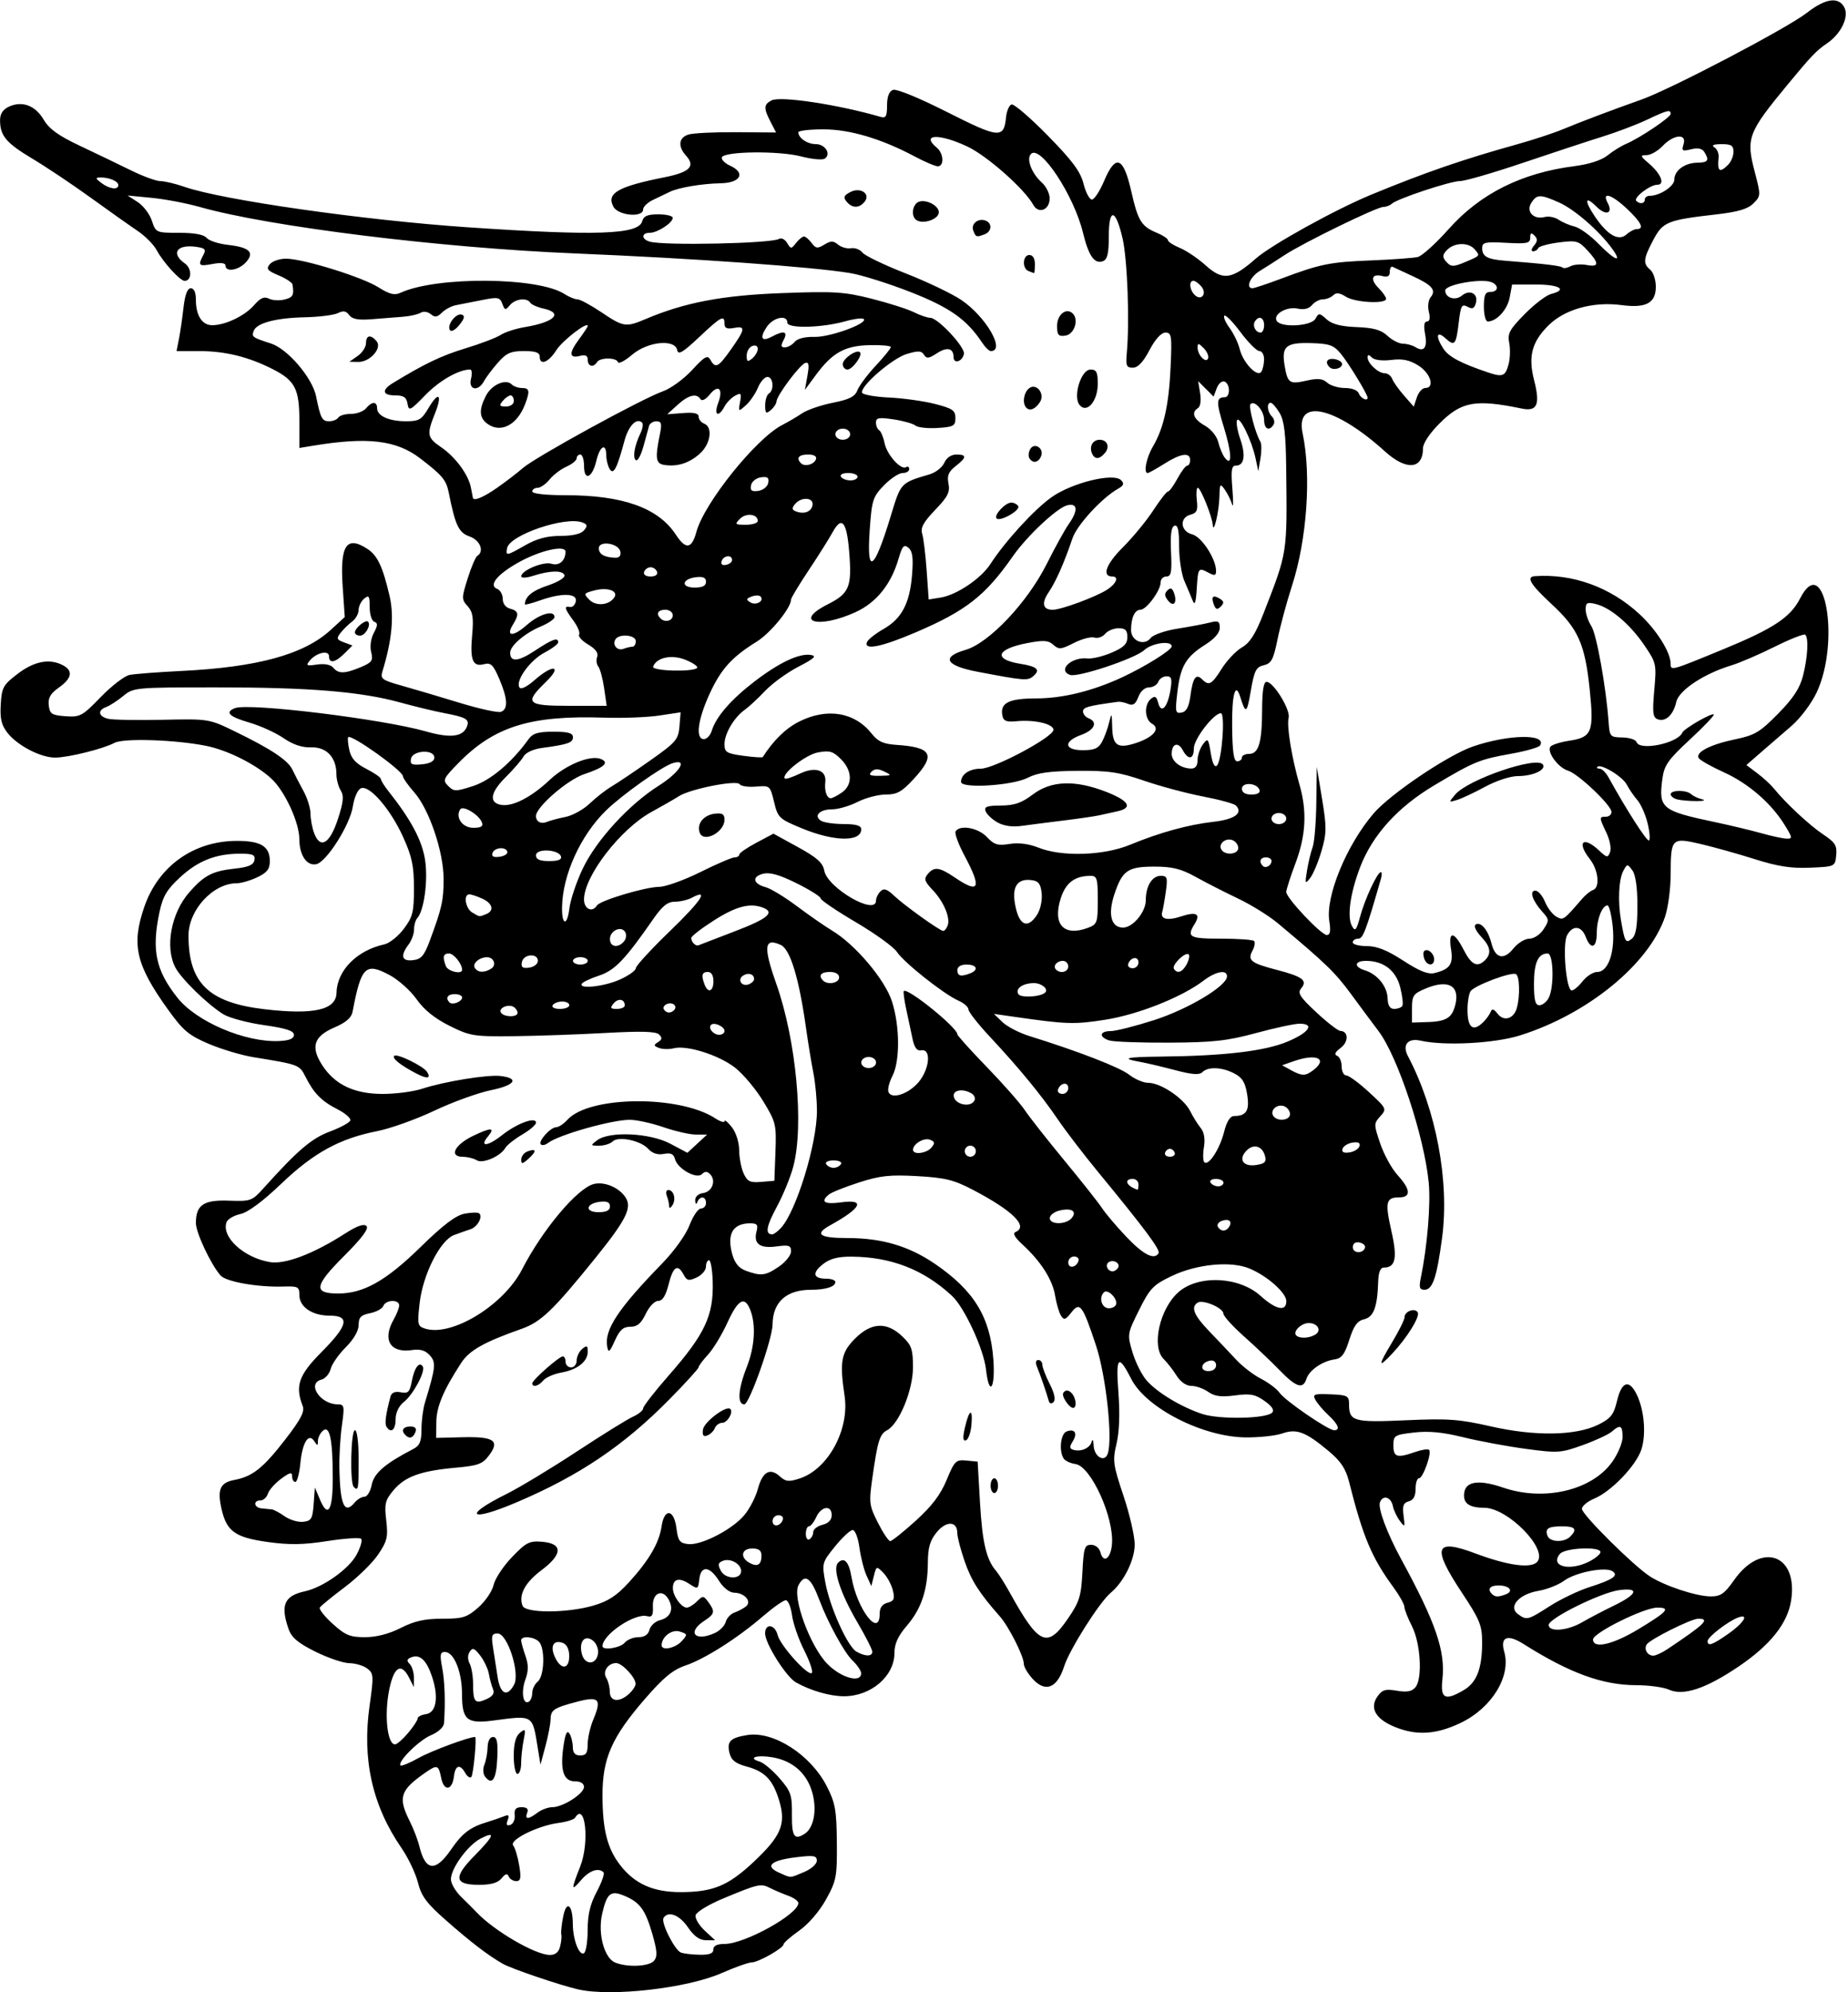 <?xml version="1.0" encoding="UTF-8"?>
<svg version="1.1" viewBox="0 0 468.75 505.31" xmlns="http://www.w3.org/2000/svg">
<path d="m146.72 504.67c-4.473-1.006-17.001-5.257-19.181-6.51-3.83-2.201-7.923-5.333-14.394-11.014-4.931-4.329-6.257-6.111-7.131-9.582-0.591-2.345-2.475-6.3-4.187-8.79-7.392-10.746-10.016-22.459-8.082-36.082 1.076-7.58 1.037-8.206-0.593-9.44-0.96-0.727-3.004-1.335-4.542-1.352-1.538-0.016-5.412-1.33-8.607-2.919-4.44-2.208-6.046-3.567-6.812-5.765-2.112-6.057-1.085-8.417 4.154-9.55 4.567-0.988 11.141-5.645 13.098-9.279 1.001-1.859 1.524-3.676 1.163-4.037-0.362-0.362-4.234-0.101-8.605 0.579-6.082 0.946-9.634 1-15.137 0.227-8.205-1.151-10.361-2.685-11.65-8.284-1.157-5.029-0.401-6.771 3.234-7.453 4.616-0.866 7.311-3.012 12.949-10.313 3.896-5.044 4.935-7.042 4.389-8.438-1.991-5.09-1.026-7.858 4.778-13.698 6.723-6.765 7.279-9.225 2.084-9.225-4.454 0-7.709-2.204-7.709-5.218 0-2.1-0.345-2.288-3.984-2.171-6.578 0.212-14.617-1.201-16.028-2.817-2.459-2.815-6.237-10.858-6.237-13.279 0-4.597 1.935-5.917 8.336-5.686 5.558 0.201 5.904 0.077 8.803-3.145 8.683-9.652 12.196-12.654 16.825-14.381 2.675-0.998 5.014-2.267 5.198-2.821 0.185-0.554-1.274-1.828-3.241-2.832-4.06-2.072-5.984-4.025-8.118-8.242-1.552-3.067-1.625-3.094-13.158-4.967-3.031-0.492-8.155-2.018-11.385-3.391-5.054-2.148-6.489-3.351-10.282-8.624-8.205-11.406-9.386-16.478-6.075-26.1 3.566-10.365 12.54-16.761 23.519-16.763 6.062-1e-3 8.328 1.396 8.328 5.132 0 2.025-0.696 2.921-3.189 4.104-1.754 0.832-4.095 1.513-5.203 1.513-6.007 0-12.234 6.759-12.234 13.281 0 12.064 5.145 17.031 19.354 18.684 12.484 1.453 18.093 0.161 18.191-4.189 0.128-5.658 5.174-10.76 12.142-12.278 1.289-0.281 3.504-2.052 4.922-3.936 2.269-3.015 2.578-4.254 2.578-10.327 0-5.632-0.507-8.018-2.754-12.975-3.199-7.056-8.495-13.196-10.664-12.364-0.836 0.321-1.717 2.268-2.078 4.596-0.737 4.746-6.72 14.181-9.309 14.679-2.407 0.463-4.256-2.295-4.267-6.367-0.012-4.23-3.679-12.178-7.071-15.323-3.917-3.631-11.059-7.223-16.587-8.339-7.706-1.556-20.923-1.992-23.215-0.765-2.86 1.531-11.776 3.746-15.076 3.746-3.668 0-9.535-3.04-12.059-6.248-1.564-1.989-1.945-3.586-1.729-7.25 0.254-4.311 0.613-4.955 4.334-7.788 4.202-3.199 8.107-3.919 11.473-2.118 2.596 1.39 2.243 3.284-1.052 5.629-2.166 1.542-2.795 2.644-2.578 4.517 0.253 2.186 0.751 2.511 4.241 2.764 3.706 0.269 4.267-0.036 8.931-4.851 2.737-2.826 6.02-5.354 7.295-5.618 1.275-0.264 7.17-0.718 13.1-1.009 19.396-0.952 31.135-4.171 37.941-10.406l3.575-3.275-0.527-7.688c-0.722-10.53 0.954-13.081 6.293-9.583 2.543 1.667 3.87 4.493 5.598 11.925 1.19 5.12 0.609 11.26-1.814 19.148-0.57 1.855-0.095 2.205 4.855 3.59 3.017 0.844 9.626 2.802 14.685 4.351 5.059 1.549 9.806 2.583 10.547 2.299 1.839-0.706 1.692-3.369-0.463-8.396-1.522-3.551-2.136-4.141-3.846-3.693-2.874 0.752-3.595-1.01-3.017-7.379 0.401-4.418 0.174-5.873-1.14-7.325-1.562-1.726-1.562-2.062 7e-3 -7.046 0.905-2.878 2.006-5.456 2.446-5.728 1.834-1.133 0.696-3.986-1.958-4.912-2.773-0.967-3.619-2.75-5.304-11.175-0.631-3.154-1.641-4.361-7.234-8.64-6.053-4.632-13.324-5.495-27.126-3.219l-3.516 0.58v-6.925c-8.71e-4 -8.056-1.098-10.179-6.749-13.062-6.063-3.093-12.013-4.572-18.437-4.583l-5.966-0.01 0.601-3.047c0.33-1.676 0.852-5.262 1.16-7.969 0.373-3.282 0.989-4.922 1.849-4.922 0.815 0 1.29 1.059 1.29 2.874 0 4.041 1.565 6.501 4.137 6.501 3.338 0 8.272-2.364 10.644-5.099 1.581-1.824 2.54-2.242 3.75-1.635 0.894 0.448 2.68 0.546 3.969 0.217 2.147-0.548 2.427-1.074 2.016-3.782-0.077-0.509-1.669-1.563-3.537-2.344-2.86-1.195-3.212-1.641-2.229-2.825 0.642-0.773 2.486-1.406 4.099-1.406 4.342-3.16e-4 19.263 4.62 23.448 7.26 2.832 1.787 4.082 2.094 5.625 1.384 9.128-4.205 34.934-4.01 41.56 0.314 1.142 0.745 2.624 1.355 3.294 1.355 0.67 0 3.41 1.477 6.09 3.281 5.565 3.748 6.197 3.846 11.16 1.742 9.967-4.226 19.434-6.033 34.568-6.599 13.345-0.499 15.864-0.342 22.83 1.424 4.306 1.092 9.117 2.627 10.691 3.412 1.573 0.785 3.446 1.427 4.16 1.427 1.926 0 8.873 7.445 8.542 9.153-0.378 1.95-2.63 2.655-2.63 0.824 0-2.306-1.644-2.672-4.272-0.95-2.014 1.32-2.59 1.38-3.234 0.337-0.632-1.022-1.48-1.058-4.373-0.184-3.694 1.115-11.859 8.199-11.318 9.82 0.167 0.5 3.24 1.05 6.829 1.221 3.589 0.171 8.846 0.907 11.682 1.636 4.439 1.141 5.156 1.637 5.156 3.562 0 2.009-0.462 2.266-4.526 2.526-2.489 0.159-5.021-0.118-5.625-0.615-0.604-0.497-3.103-1.202-5.552-1.567-3.687-0.549-4.453-0.412-4.453 0.794 0 0.802 0.367 1.684 0.816 1.962 0.449 0.278 1.065 1.747 1.369 3.265 0.59 2.949 4.138 6.913 5.457 6.097 0.438-0.27 0.796-0.045 0.796 0.501 0 0.546-0.761 0.993-1.691 0.993s-3.055 1.407-4.722 3.127c-2.809 2.898-3.073 3.723-3.604 11.25-0.834 11.819 1.089 10.532 5.371-3.596 2.534-8.362 2.447-8.27 9.803-10.445 1.547-0.457 3.229-1.775 3.738-2.928 0.565-1.28 1.752-2.096 3.047-2.096 2.722 0 2.677 0.699-0.19 2.955-1.794 1.411-2.195 2.402-1.791 4.424 0.428 2.142-0.173 3.328-3.384 6.669-2.965 3.086-3.757 4.535-3.292 6.024 0.337 1.078 0.848 5.275 1.134 9.328l0.521 7.368 3.063-0.497c4.048-0.657 10.215-4.814 12.583-8.483 3.707-5.742 11.084-13.814 15.485-16.943 5.196-3.694 15.743-6.286 17.668-4.342 0.848 0.857 0.672 1.358-0.761 2.166-4.099 2.311-10.429 9.196-11.572 12.588-2.074 6.153-4.206 10.987-6.025 13.66-1.896 2.786-1.516 4.46 1.015 4.46 2.151 0 11.056-3.298 13.853-5.131 2.309-1.513 3.006-3.306 1.284-3.306-2.752 0-1.639-3.109 2.649-7.396 2.565-2.565 6.05-6.802 7.743-9.415 1.693-2.613 3.363-4.751 3.711-4.751s1.427-1.477 2.399-3.281 2.093-3.281 2.491-3.281c0.398 0 0.724-0.633 0.724-1.406 0-2.058-2.349-1.723-6.562 0.938-2.042 1.289-3.932 2.344-4.2 2.344-1.123 0-0.357-3.864 1.335-6.743 2.737-4.656 4.051-10.583 4.481-20.21 0.353-7.901 0.236-8.672-1.318-8.669-1.078 0.002-2.566 1.638-4.049 4.453-1.603 3.044-2.936 4.45-4.219 4.45-1.62 0-1.828-0.51-1.53-3.75 0.733-7.973 0.156-23.691-1.064-29.005-1.758-7.657-3.5-7.944-3.5-0.575 0 4.356-0.355 5.869-1.479 6.3-2.135 0.819-3.64-1.317-5.064-7.189-2.305-9.504-10.806-22.402-13.192-20.015-1.251 1.251 0.136 4.913 2.752 7.27 1.09 0.982 1.983 2.788 1.983 4.014 0 2.935-2.828 4.046-4.159 1.633-2.225-4.033-11.676-12.405-16.673-14.769-7.177-3.396-11.992-3.207-7.761 0.304 1.707 1.416 1.865 4.688 0.227 4.688-0.649 0-3.252-1.103-5.785-2.451-8.557-4.555-16.516-6.923-23.266-6.923-3.483 0-6.332 0.338-6.332 0.75 0 1.459 2.278 3 4.436 3 2.418 0 3.98 2.605 2.216 3.695-0.617 0.381-3.315 0.118-5.996-0.585-5.58-1.463-19.549-1.293-20.058 0.244-0.184 0.556 0.762 1.51 2.101 2.12 4.014 1.829 2.655 4.353-2.4 4.454-4.85 0.097-10.784 1.108-12.993 2.215-0.839 0.42-2.685 1.306-4.103 1.969-1.418 0.663-2.578 1.767-2.578 2.453 0 2.153-6.321 1.576-7.532-0.687-1.828-3.416 1.107-5.105 13.008-7.482 6.362-1.271 7.851-2.77 5.419-5.457-2.133-2.357-1.89-4.568 0.589-5.364 1.16-0.372 6.639-0.643 12.175-0.602l10.066 0.075-1.394-2.696c-1.798-3.478-1.756-4.411 0.247-5.443 2.26-1.165 16.826 1.037 27.656 4.18 1.347 0.391 1.641-0.128 1.641-2.898 0-2.218 0.51-3.57 1.49-3.946 0.876-0.336 6.547 1.985 13.76 5.631 13.187 6.666 14.389 6.773 14.93 1.33 0.159-1.598 0.786-3.068 1.393-3.267 0.607-0.199 4.739 3.347 9.182 7.881 6.285 6.414 8.301 9.131 9.085 12.243 0.554 2.2 1.506 4 2.116 4s2.015-2.144 3.122-4.765c2.903-6.872 4.873-6.116 6.859 2.634 1.723 7.59 2.553 8.934 6.531 10.582 1.53 0.634 2.781 1.472 2.781 1.862s1.368 1.277 3.04 1.969c1.672 0.693 4.622 2.689 6.556 4.436 4.315 3.898 6.641 3.578 12.688-1.744 3.948-3.475 20.156-12.449 29.279-16.212 13.682-5.643 23.223-8.936 37.031-12.781 4.125-1.149 9.398-2.889 11.719-3.867 4.025-1.696 12.634-4.949 19.688-7.438 7.533-2.658 37.025-18.118 42.09-22.064 4.687-3.651 7.992-4.13 9.468-1.371 1.265 2.363-0.799 6.69-4.342 9.107-2.738 1.867-4.01 3.193-9.897 10.32-10.241 12.396-10.736 13.704-8.464 22.365 1.545 5.89 1.538 6.054-0.352 7.944-1.419 1.419-3.896 2.156-9.357 2.783-12.503 1.436-13.598 1.879-16.037 6.491-2.545 4.814-2.664 5.985-0.765 7.561 0.773 0.642 1.406 2.577 1.406 4.301 0 4.15-2.479 5.485-8.667 4.664-7.254-0.962-14.475 1.053-18.617 5.195-4.185 4.185-5.131 7.845-3.587 13.871 1.582 6.174 0.794 7.986-3.124 7.178-11.796-2.435-15.299-1.802-20.87 3.77-2.51 2.51-4.197 5.054-4.197 6.328 0 5.332-4.236 5.679-9.63 0.789-12.628-11.446-22.813-13.692-20.899-4.609 2.24 10.633 1.103 26.932-2.697 38.67-1.335 4.125-2.983 10.231-3.663 13.57-1.051 5.17-1.571 6.148-3.501 6.598-1.96 0.457-2.407 1.349-3.302 6.587-0.978 5.724-1.278 5.877-2.685 1.371-1.203-3.85-2.118-0.476-2.033 7.5 0.069 6.519 0.413 8.906 1.283 8.906 0.654 0 1.189-0.422 1.189-0.938 0-0.516 0.815-0.938 1.812-0.938 2.453 0 3.295-2.85 3.322-11.25 0.015-4.748 0.38-7.031 1.124-7.031 1.765 0 6.126 7.115 5.598 9.134-0.531 2.031 0.784 10.105 2.767 16.989 1.939 6.73 1.622 12.86-1.03 19.904-1.289 3.425-2.341 6.704-2.338 7.287 8e-3 1.527 8.849 10.904 10.28 10.904 0.866 0 1.046-0.988 0.64-3.527-0.999-6.247 4.36-19.276 11.228-27.3 4.213-4.923 18.883-14.816 25.182-16.983 9.052-3.114 18.901-3.268 17.046-0.265-0.301 0.487-3.593 1.429-7.316 2.094-8.076 1.443-9.326 1.956-19.498 8.001-9.269 5.508-15.728 12.644-18.837 20.812-2.519 6.617-3.342 12.6-2.052 14.906 0.818 1.463 1.122 1.103 2.082-2.461 1.186-4.404 4.362-11.215 5.229-11.215 0.282 0 0.301 0.738 0.042 1.641-3.835 13.348-4.551 15.234-5.788 15.234-0.752 0-1.367 0.422-1.367 0.938 0 0.516 1.604 0.938 3.564 0.938 2.562 0 5.162 1.039 9.25 3.695 4.125 2.68 6.3 3.544 7.921 3.146 3.931-0.966 4.804-2.237 4.188-6.092-0.748-4.679 0.765-4.59 3.203 0.189 1.969 3.859 3.476 4.587 5.438 2.625 1.621-1.621 1.39-3.356-0.75-5.654-1.991-2.137-2.407-3.534-1.052-3.534 1.273 0 2.71 2.088 3.441 5.003 0.942 3.755 3.137 4.25 5.53 1.249 1.097-1.376 2.918-2.502 4.047-2.502 1.163 0 2.728-1.031 3.611-2.379 1.474-2.249 1.457-2.492-0.307-4.453-2.521-2.803-3.361-5.356-1.761-5.356 0.695 0 1.794 1.282 2.443 2.848s1.956 3.264 2.905 3.772c1.758 0.941 1.729 0.961 6.573-4.628 0.838-0.967 2.051-1.934 2.695-2.148 1.839-0.613 1.373-5.088-0.82-7.877-3.419-4.346-1.659-5.931 2.376-2.139 1.972 1.853 2.196 1.884 2.772 0.384 0.344-0.898-0.067-3.084-0.913-4.86-1.883-3.948-1.888-4.102-0.133-4.102 0.773 0 1.406-0.543 1.406-1.207 0-1.684-8.449-9.707-11.041-10.483-2.432-0.729-5.344-4.64-4.487-6.027 0.314-0.509 2.472-1.21 4.794-1.558 5.765-0.864 6.313-2.212 5.225-12.843-1.19-11.632-2.921-15.555-9.59-21.728-5.455-5.051-6.646-7.012-4.356-7.175 9.584-0.681 19.107 2.758 26.497 9.57 4.375 4.033 7.956 9.711 7.956 12.616 0 1.858 7e-3 1.856 13.375-3.653 12.717-5.24 17.021-8.089 19.468-12.886 6.217-12.187 10.273 11.018 4.178 23.902-1.307 2.762-4.151 6.542-6.337 8.421-2.181 1.875-5.653 4.879-7.716 6.676l-3.75 3.266 2.78 2.092c1.529 1.151 3.428 2.897 4.219 3.881 2.945 3.663 9.051 9.348 12.502 11.642 3.017 2.005 3.52 2.812 3.281 5.259-0.281 2.884-0.297 2.891-6.604 3.168-4.791 0.21-8.196-0.316-14.062-2.173-4.257-1.347-10.443-3.079-13.745-3.847-7.331-1.706-7.555-1.479-7.574 7.685-7e-3 3.646-0.652 8.498-1.431 10.781-4.108 12.044-19.645 24.736-36.874 30.124-6.415 2.006-19.071 2.665-25.107 1.308-3.279-0.738-4.746 1.048-3.227 3.928 7.148 13.554 10.567 31.744 8.659 46.072-1.342 10.077-2.397 13.188-4.473 13.188-1.248 0-1.426-0.588-0.921-3.047 1.651-8.04 2.529-18.634 2.001-24.141-1.118-11.649-7.868-32.022-12.735-38.438-1.369-1.805-4.488-6.005-6.931-9.335-4.069-5.546-6.425-7.827-18.584-17.996-2.252-1.884-6.813-4.718-10.134-6.297s-8.148-4.044-10.726-5.476c-3.684-2.046-5.911-2.605-10.403-2.609-6.826-7e-3 -8.201 0.941-10.23 7.049-1.689 5.086-0.811 8.414 2.221 8.414 2.468 0 5.755-3.952 5.755-6.919 0-3.59 1.599-6.206 3.794-6.206 1.643 0 1.79 0.453 1.295 3.984-0.307 2.191-0.715 4.498-0.908 5.126-0.577 1.885 1.28 2.339 4.806 1.175 3.867-1.276 5-0.632 3.399 1.932-2.073 3.319-1.354 3.72 6.676 3.72 4.297 0 8.079 0.266 8.405 0.592 0.326 0.326 0.146 1.426-0.399 2.444-1.319 2.464-0.436 3.163 6.163 4.881 6.555 1.706 7.85 2.683 6.198 4.674-0.992 1.196-0.386 2.159 3.837 6.098 2.758 2.573 5.497 4.694 6.087 4.713 2.089 0.07 2.128 2.8 0.061 4.326-1.393 1.029-1.687 1.676-0.898 1.979 0.645 0.247 1.172 1.469 1.172 2.715 0 1.246 0.527 2.27 1.172 2.276 0.645 6e-3 3.234 1.912 5.755 4.236 4.496 4.146 4.55 4.262 2.866 6.123-1.664 1.839-1.664 2.052-1.8e-4 6.947 0.944 2.777 2.924 6.372 4.4 7.987 3.316 3.63 3.456 5.634 0.395 5.634-3.36 0-3.638 1.211-1.967 8.559 1.56 6.859 1.054 9.254-1.954 9.254-0.848 0-1.33 1.208-1.402 3.516-0.205 6.497-1.145 9.021-3.573 9.594-1.735 0.41-2.623 1.641-3.748 5.198-1.172 3.704-1.942 4.727-3.75 4.983-3.092 0.437-6.437 2.745-7.127 4.919-0.867 2.73-2.594 2.175-6.828-2.193-2.124-2.191-6.197-6.06-9.05-8.597-2.854-2.537-5.188-5.123-5.188-5.746 0-1.413-5.158-3.634-6.506-2.801-1.85 1.143-1.009 3.214 2.99 7.362 2.191 2.273 5.25 5.498 6.797 7.167 1.547 1.669 4.367 3.831 6.266 4.804 1.899 0.974 4.017 2.575 4.706 3.559 1.407 2.009 12.305 9.487 13.826 9.487 1.649 0 1.107-1.432-1.447-3.821-1.336-1.25-2.819-2.995-3.295-3.877-0.769-1.426-0.343-1.583 3.836-1.406 4.362 0.184 4.701 0.371 4.701 2.589 6.2e-4 4.261 1.187 4.589 14.437 3.992 10.654-0.48 13.504-0.275 21.504 1.549 11.237 2.562 21.614 2.391 27.316-0.45 3.15-1.57 3.881-2.508 4.732-6.075 1.177-4.933 3.094-5.492 5.024-1.466 1.885 3.933 2.382 10.084 1.124 13.898-1.337 4.053-7.634 10.614-11.894 12.394-1.749 0.731-3.18 1.91-3.18 2.62 0 1.446 13.05 14.415 17.224 17.115 3.739 2.42 11.703 5.059 15.374 5.096 2.582 0.026 3.534-0.633 6.028-4.171 6.955-9.867 16.304-6.44 14.428 5.29-0.92 5.756-5.261 11.21-13.217 16.609-8.379 5.685-14.114 7.593-17.788 5.919-1.347-0.614-5.066-1.12-8.264-1.126-8.557-0.015-16.926-3.071-28.564-10.431-4.102-2.594-6.009-1.837-4.921 1.954 1.782 6.215-3.15 14.26-11.065 18.048-6.218 2.976-11.241 3.273-16.754 0.993-4.822-1.994-6.39-4.775-4.341-7.699 1.198-1.71 2.013-1.952 4.926-1.46 2.57 0.434 3.812 0.202 4.711-0.882 1.834-2.21 1.317-11.169-0.896-15.507-1.033-2.026-1.893-4.227-1.91-4.892-0.017-0.665-1.268-2.897-2.78-4.959-5.513-7.519-7.731-12.801-11.27-26.827-0.822-3.259-2.094-5.165-5.154-7.723-5.854-4.893-8.108-5.75-11.769-4.474-1.664 0.58-5.81 1.033-9.214 1.006-10.931-0.087-25.315-7.421-29.098-14.836-3.286-6.441-3.947-5.746-3.255 3.425 0.408 5.403 0.238 10.033-0.476 13.011-1.023 4.266-0.888 5.284 1.75 13.159 1.573 4.694 2.86 10.274 2.86 12.4 0 3.923-2.77 9.506-6.077 12.251-2.842 2.359-10.443 14.363-11.821 18.67-1.763 5.51-4.711 6.709-7.937 3.228-1.259-1.359-2.29-3.101-2.29-3.872 0-1.928-3.812-9.467-6.094-12.05-5.202-5.891-7.238-9.083-8.93-13.999-1.018-2.96-1.852-6.173-1.852-7.14 0-3.046-2.797-3.149-5.214-0.194-1.708 2.089-2.227 3.875-2.252 7.761-0.046 6.897-1.63 11.633-5.34 15.968-2.24 2.617-3.131 4.58-3.131 6.898 0 5.899-5.974 11.006-12.844 10.979-3.57-0.014-8.365-1.402-12.144-3.514-2.478-1.385-7.824-9.874-7.824-12.423 0-2.633 2.495-2.317 3.177 0.401 0.675 2.691 7.758 10.552 8.678 9.632 0.352-0.352-0.52-2.935-1.938-5.738-1.419-2.804-2.809-6.812-3.09-8.908-0.281-2.096-0.99-3.811-1.576-3.811-0.586 0-3.167 1.811-5.736 4.023-6.527 5.622-14.737 10.846-19.7 12.538-3.259 1.111-5.601 3.047-10.408 8.608-8.313 9.617-10.658 14.969-10.651 24.311 7e-3 8.751 1.23 13.546 4.536 17.78 3.698 4.735 8.377 6.805 15.343 6.789 8.123-0.019 11.978-1.606 18.329-7.543 7.043-6.584 8.378-9.678 6.67-15.459-1.608-5.447-3.623-7.593-8.316-8.856-2.807-0.756-3.885-1.598-4.334-3.385-0.746-2.974 0.173-3.913 4.502-4.601 6.683-1.062 16.086 5.005 20.175 13.017 2.139 4.191 2.466 6.019 2.538 14.186 0.077 8.737-0.109 9.722-2.73 14.474-1.664 3.018-4.439 6.249-6.797 7.915-2.191 1.548-3.984 3.115-3.984 3.48 0 0.96-6.409 4.6-8.1 4.6-0.786 0-4.243 1.231-7.681 2.736-8.755 3.832-27.873 6.008-36.251 4.125zm19.183-7.287c0.891-1.074 0.798-2.517-0.438-6.797-1.783-6.175-3.168-8.054-7.146-9.702-3.444-1.427-4.405-0.622-5.598 4.687-1.116 4.969 0.556 11.156 3.317 12.274 3.138 1.271 8.641 1.013 9.865-0.462zm-23.83-3.619c0.3-1.193 0.433-2.564 0.297-3.047-0.136-0.482 0.082-2.535 0.485-4.562 0.85-4.275 2.421-3.001 2.445 1.984 0.019 3.889 1.629 8.067 2.825 7.328 0.517-0.319 0.939-2.985 0.939-5.923 0-3.876 0.633-6.532 2.304-9.671 1.267-2.381 2.041-4.592 1.719-4.914-1.26-1.26-3.592-0.472-5.634 1.904-2.616 3.044-2.65 2.626-0.281-3.384 2.412-6.12 1.302-16.585-1.311-12.357-0.276 0.446-2.192 1.038-4.258 1.315-5.269 0.707-12.533 4.335-11.427 5.708 0.475 0.59 1.16 2.865 1.521 5.057 0.53 3.213 0.384 3.984-0.753 3.984-0.776 0-1.63-0.527-1.899-1.172-0.355-0.853-0.851-0.725-1.822 0.469-0.925 1.138-2.676 1.641-5.713 1.641-6.275 0-6.573-1.882-1.167-7.37 5.029-5.106 5.49-6.394 1.561-4.363-3.242 1.676-7.527 7.56-7.527 10.335 0 1.055 1.16 3.046 2.578 4.426 1.418 1.38 3.211 3.177 3.984 3.993 4.441 4.687 14.812 10.724 18.498 10.767 1.415 0.016 2.268-0.677 2.636-2.146zm38.866 0.764c0-0.944 0.944-1.406 2.872-1.406 5.104 0 18.691-7.54 18.691-10.372 0-0.508-1.16-1.344-2.578-1.858-1.418-0.513-3.5-1.403-4.626-1.977-2.324-1.185-2.966-1.038-12.015 2.741-3.611 1.508-6.691 3.399-6.849 4.205-0.158 0.805 0.893 2.557 2.334 3.894l2.621 2.43-2.334-7e-3c-1.612-5e-3 -3.024-1.02-4.564-3.281-2.148-3.155-5.022-4.255-6.187-2.369-0.706 1.142 2.805 8.133 4.408 8.778 0.658 0.265 2.779 0.515 4.713 0.555 2.533 0.053 3.516-0.319 3.516-1.332zm22.999-19.64c1.816-0.759 3.251-2.03 3.251-2.88 0-1.304-0.77-1.427-5.391-0.859-6.289 0.774-7.891 2.255-4.201 3.883 3.22 1.421 2.559 1.436 6.34-0.144zm-89.571-5.659c2.929-4.257 4.85-5.716 9.281-7.051 1.346-0.405 3.191-1.039 4.099-1.408 1.302-0.529 1.518-0.325 1.022 0.968-0.447 1.164-0.246 1.504 0.692 1.173 0.727-0.256 1.221-1.368 1.098-2.472-0.165-1.482 0.289-2.006 1.741-2.006 1.361 0 1.798 0.432 1.425 1.406-0.676 1.762 0.273 1.751 2.628-0.03 1.001-0.757 2.688-1.378 3.75-1.38 2.687-5e-3 8.024-3.423 8.024-5.139 0-0.887-0.873-1.42-2.326-1.42-2.883 0-3.785-2.868-2.854-9.077 0.465-3.101 0.898-3.98 1.496-3.035 0.463 0.732 0.848 2.279 0.856 3.44 0.01 1.48 0.574 2.109 1.889 2.109 1.463 0 1.875-0.625 1.875-2.843 0-1.563 0.646-4.389 1.436-6.279 2.168-5.188 1.45-5.976-4.109-4.509-5.981 1.578-6.693 2.058-6.744 4.545-0.023 1.13-0.607 4.163-1.298 6.742l-1.257 4.688-0.607-3.75c-1.476-9.123-0.981-8.804-11.558-7.432-6.528 0.847-7.739-0.216-7.739-6.792 0-5.599-2.045-10.62-4.325-10.62-1.217 0-1.336 0.673-0.705 3.984 0.669 3.509 0.844 8.837 0.465 14.11-0.07 0.97-1.471 2.252-3.291 3.013-3.047 1.273-8.611 6.8-7.732 7.679 0.234 0.234 2.331-0.637 4.658-1.936 3.183-1.777 12.646-5.288 14.253-5.288 0.48 0-0.435 9.612-0.966 10.143-0.342 0.342-1.034-0.112-1.536-1.01-1.326-2.369-2.527-2.003-2.868 0.873-0.428 3.615-2.538 3.867-3.234 0.387-0.671-3.353-0.998-3.455-4.12-1.273-6.301 4.404-6.874 6.222-3.857 12.245 0.958 1.913 2.047 4.742 2.419 6.285 1.542 6.393 4.069 6.695 8.017 0.957zm8.704-18.498c-0.555-0.694-0.643-1.997-0.207-3.078 0.416-1.031 0.785-3.035 0.822-4.453 0.04-1.553 0.588-2.578 1.378-2.578 0.999 0 1.256 1.277 1.075 5.345-0.238 5.373-1.283 6.996-3.068 4.765zm7.243-5.307c0-3.131 0.493-4.978 1.564-5.859 1.422-1.169 1.507-0.998 0.938 1.877-0.345 1.74-0.627 4.377-0.627 5.859s-0.422 2.695-0.938 2.695c-0.516 0-0.938-2.058-0.938-4.573zm73.769 19.774c2.277-1.448 3.151-5.754 2.052-10.116-1.281-5.088-4.937-8.415-10.227-9.309-4.006-0.677-6.406 0.142-3.21 1.095 1.009 0.301 3.273 2.204 5.032 4.228 2.889 3.325 3.193 4.22 3.145 9.259-0.052 5.506 0.605 6.497 3.208 4.842zm-100.57-25.585c1.335-1.586 2.427-3.245 2.427-3.685 0-0.44 0.949-0.935 2.109-1.1 2.621-0.372 3.27-4.27 1.568-9.425-1.395-4.227-3.075-5.838-5.229-5.011-1.2 0.461-1.315 0.865-0.481 1.699 0.602 0.602 1.088 2.17 1.08 3.485l-0.014 2.391-1.186-2.344c-1.985-3.924-3.828-2.892-5.022 2.812-1.344 6.422-0.564 14.062 1.435 14.062 0.486 0 1.976-1.298 3.311-2.884zm21.549-11.111c-0.351-0.81-0.823-2.542-1.05-3.848-0.227-1.306-1.219-3.415-2.204-4.688-1.478-1.909-1.945-2.076-2.671-0.958-0.543 0.838-0.546 1.978-7e-3 2.985 0.48 0.896 0.872 3.274 0.872 5.285 0 4.507 0.506 5.062 3.411 3.738 1.573-0.717 2.088-1.501 1.649-2.515zm9.94 0.93c0-0.938 0.633-2.23 1.406-2.872 1.7-1.411 1.897-8.509 0.281-10.125-1.288-1.288-4.5-1.522-4.5-0.327 0 0.439 0.484 2.187 1.077 3.886 0.814 2.334 0.81 3.827-0.017 6.113-1.126 3.114-0.574 6.468 0.914 5.549 0.462-0.285 0.839-1.286 0.839-2.224zm24.536 0.264c0.943-0.853 1.7-2.014 1.683-2.578-0.05-1.65-3.426-5.245-4.926-5.245-2.086 0-3.522 2.17-2.503 3.781 0.478 0.756 0.876 2.324 0.884 3.484 0.017 2.535 2.379 2.806 4.862 0.558zm211.78-0.979c3.258-1.924 4.625-5.482 4.625-12.037 0-4.385-0.554-5.749-5.156-12.705-7.633-11.535-6.869-13.786 3.373-9.941 8.365 3.14 14.287 3.935 15.794 2.119 2.701-3.254-7.518-13.641-13.448-13.67-3.944-0.019-5.475-1.173-5.098-3.842 0.411-2.908 3.816-3.348 9.868-1.275 10.351 3.545 22.404 0.739 27.592-6.423 1.485-2.05 2.7-4.929 2.7-6.399 0-2.987-0.572-3.274-2.739-1.375-0.814 0.713-4.124 2.249-7.354 3.412-5.577 2.008-6.312 2.056-14.531 0.944-4.761-0.644-11.907-1.975-15.88-2.957-5.149-1.273-8.716-1.61-12.422-1.175-4.953 0.582-5.199 0.738-5.199 3.294 0 2.973 0.92 3.246 5.533 1.637 1.65-0.575 3.232-0.814 3.515-0.532 0.752 0.752-1.539 7.202-2.558 7.202-0.476 0-0.865 1.216-0.865 2.703 0 1.84-0.553 2.848-1.731 3.156-1.367 0.357-1.644 1.12-1.315 3.625 0.391 2.986 0.334 3.062-0.969 1.297-0.761-1.031-1.541-2.684-1.732-3.672-0.455-2.356-2.527-3.001-3.286-1.023-0.58 1.511 1.796 7.873 5.43 14.539 8.728 16.011 11.21 23.261 10.405 30.399-0.553 4.909 0.674 5.516 5.448 2.696zm-240.92-1.365c1.562-2.918-1.667-12.98-4.164-12.98-1.489 0-1.662 0.512-1.182 3.516 0.309 1.934 0.832 5.309 1.162 7.5 0.661 4.388 2.44 5.223 4.184 1.964zm88.031-2.902c-9e-3 -0.645-1.006-2.11-2.216-3.257-2.023-1.917-6.233-9.606-8.355-15.259-2.177-5.798-3.677-6.876-5.314-3.818-1.625 3.036 2.898 15.415 7.283 19.936 3.462 3.569 8.638 5.012 8.602 2.398zm-74.046-4.353c0-1.667-0.602-2.943-1.563-3.312-2.387-0.916-3.358 0.735-2.081 3.538 1.525 3.347 3.644 3.216 3.644-0.226zm7.311-0.661c0.154-1.071-0.391-2.504-1.212-3.185-2.083-1.729-3.701 0.093-2.903 3.27 0.743 2.96 3.686 2.899 4.115-0.085zm69.564-0.448c0-0.554-1.654-3.824-3.676-7.266-4.42-7.524-6.478-13.822-5.001-15.3 1.548-1.548 2.743-0.273 3.404 3.631 1.383 8.173 7.148 15.65 7.148 9.271 0-1.489 0.664-2.408 1.991-2.755 1.651-0.432 1.881-0.971 1.347-3.156-0.354-1.45-1.436-3.442-2.404-4.428-1.73-1.763-1.771-1.749-2.407 0.784l-0.647 2.577-1.208-2.659c-0.665-1.462-1.479-4.663-1.81-7.112-0.335-2.481-1.096-4.452-1.716-4.449-0.613 2e-3 -2.629 1.875-4.479 4.162-3.299 4.077-3.347 4.255-2.455 9.137 1.14 6.24 5.622 16.219 7.871 17.527 2.214 1.288 4.042 1.304 4.042 0.037zm201.67-0.638c9.573-6.391 10.93-7.729 7.836-7.729-1.792 0-12.284 5.245-13.085 6.542-0.749 1.212 0.217 2.835 1.683 2.829 0.614-3e-3 2.219-0.741 3.567-1.641zm-264.48-1.636c0.642-0.773 2.21-1.406 3.484-1.406 1.532 0 2.484-0.638 2.81-1.885 0.271-1.037 1.467-2.13 2.657-2.428 2.668-0.67 3.552-2.722 2.233-5.186-1.544-2.885-4.177-1.784-4.027 1.683 0.1 2.305-0.202 2.811-1.482 2.476-3.139-0.821-11.3 4.685-11.3 7.622 0 1.151 4.528 0.446 5.625-0.876zm14.454-0.384c1.546-1.708 1.523-1.821-0.486-2.459-2.002-0.635-4.593 1.334-4.593 3.49 0 1.451 3.47 0.746 5.079-1.032zm242.62-3.016c7.477-4.518 8.348-5.507 4.851-5.507-3.362 0-16.297 6.414-16.297 8.08 0 2.446 4.997 1.322 11.446-2.574zm22.698 1.259c4.009-2.779 5.621-5.306 2.732-4.284-2.503 0.886-7.813 4.965-7.813 6.003 0 1.401 1.131 1.018 5.081-1.72zm-336.56-1.613c3.466-1.759 6.078-2.34 10.514-2.34 5.239 0 6.267-0.32 9.15-2.852 1.786-1.569 3.53-4.136 3.875-5.705s2.438-4.744 4.653-7.055c3.595-3.752 4.413-4.17 7.642-3.905 5.322 0.437 5.266 3.156-0.15 7.213-4.175 3.127-5.853 6.28-4.802 9.02 0.735 1.916 11.297 1.894 17.942-0.038 3.785-1.1 5.95-2.515 9.05-5.914 5.097-5.588 7.657-9.98 8.279-14.202 0.69-4.687 3.159-4.379 3.765 0.469 0.403 3.223 0.82 3.791 2.97 4.039 3.29 0.38 11.153-3.663 14.227-7.317 1.343-1.596 2.896-4.591 3.453-6.657 1.18-4.383 3.076-5.475 5.577-3.212 1.515 1.371 2.274 1.449 5.074 0.525 7.177-2.369 12.619-12.387 11.354-20.901-1.302-8.761-0.885-11.028 2.685-14.599 4.111-4.111 8.038-4.279 11.969-0.513 2.338 2.24 2.691 3.27 2.691 7.844 0 5.784-3.501 14.308-6.547 15.938-1.905 1.02-2.413 2.656-3.751 12.093-0.896 6.32-0.812 7.005 1.407 11.383 1.298 2.562 2.703 4.658 3.122 4.658 0.419 0 3.324-2.318 6.455-5.152 4.093-3.704 6.3-6.616 7.851-10.358 2.01-4.85 2.352-5.186 5.013-4.926l2.856 0.28 0.59 10.312c0.579 10.116 1.609 14.534 4.041 17.342 0.671 0.774 2.269 3.306 3.553 5.627 7.355 13.297 9.475 14.223 14.772 6.451 2.863-4.2 3.312-5.655 3.618-11.717 0.311-6.161 0.554-6.921 2.21-6.921 1.084 0 2.069 0.798 2.361 1.913 0.749 2.864 2.562 1.663 2.912-1.928 0.656-6.739-5.288-19.91-9.239-20.47-1.275-0.181-2.628-0.814-3.007-1.406-1.234-1.93-0.771-6.272 0.729-6.848 2.087-0.801 2.877 0.417 1.599 2.465-0.851 1.363-0.843 1.853 0.035 2.148 1.913 0.644 4.296-0.357 4.729-1.986 0.233-0.876 0.457-0.471 0.519 0.933 0.122 2.787 2.692 4.367 3.534 2.173 1.377-3.589-0.359-19.806-2.957-27.62-3.411-10.258-4.059-11.115-6.261-8.276-1.425 1.838-1.835 1.963-2.591 0.795-0.494-0.763-1.175-3.083-1.514-5.156-0.657-4.027-3.654-8.697-8.318-12.964-1.907-1.745-2.482-2.798-1.706-3.125 3.337-1.404-0.683-5.384-10.791-10.682-4.84-2.537-7.052-3.084-14.104-3.486-6.963-0.397-9.446-0.128-14.82 1.606-3.551 1.145-6.984 2.518-7.628 3.05-2.244 1.852-1.145 2.573 3.047 1.999 6.346-0.87 5.277 1.389-2.761 5.837-4.032 2.231-2.691 3.214 4.387 3.214 8.75 0 15.592 2.016 22.232 6.55 9.88 6.747 13.996 13.458 14.803 24.135 0.566 7.481-1.049 9.809-1.853 2.672-0.585-5.192-5.464-15.76-8.63-18.694-7.192-6.666-15.406-9.871-25.473-9.941-3.474-0.024-5.479 0.504-7.275 1.917-2.822 2.22-2.476 3.675 0.875 3.675 1.259 0 2.288 0.377 2.288 0.837 0 1.196-2.452 1.975-6.217 1.975-6.204 0-9.666 3.131-9.708 8.779-0.027 3.664-5.901 20.283-7.17 20.283-1.835 0-1.593-3.827 0.594-9.375 2.036-5.166 2.402-10.678 0.961-14.47-1.431-3.764-3.109-2.867-5.845 3.122-1.388 3.04-3.599 6.687-4.914 8.106-1.314 1.418-2.39 2.86-2.39 3.204s-3.298 3.974-7.328 8.066c-11.616 11.795-22.914 19.42-38.8 26.183-11.957 5.091-13.909 3.533-2.622-2.091 3.352-1.67 11.367-6.508 17.812-10.75s12.879-8.234 14.297-8.871c1.418-0.637 2.578-1.586 2.578-2.109 0-0.523 2.881-4.235 6.401-8.248 9.281-10.581 11.498-15.301 11.24-23.938-0.088-2.965-0.508-5.391-0.932-5.391-0.425 0-0.775 0.738-0.779 1.641-4e-3 0.902-1.064 2.131-2.355 2.73-2.01 0.932-2.486 0.831-3.307-0.703-1.521-2.842-2.66-2.116-3.804 2.427-0.736 2.924-1.55 4.219-2.652 4.219-0.894 0-2.275 1.436-3.155 3.281-1.173 2.459-2.153 3.281-3.911 3.281-1.805 0-2.711 0.81-3.926 3.516-1.342 2.987-1.634 3.213-1.94 1.502-0.762-4.259 2.775-9.605 13.96-21.099 3.039-3.123 5.999-7.264 6.924-9.687 0.889-2.327 2.192-4.232 2.895-4.232s1.279-0.633 1.279-1.406c0-1.703-1.533-1.867-2.192-0.234-0.293 0.726-0.501 0.572-0.547-0.404-0.044-0.947 0.763-1.695 2.026-1.875 2.313-0.33 3.349-3.194 1.738-4.805-0.742-0.742-1.31-0.741-2.054 4e-3 -1.354 1.354-6.187-1.341-6.832-3.809-0.346-1.322-1.068-1.657-2.84-1.319-1.559 0.298-2.913-0.138-3.935-1.268-1.945-2.149-7.612-3.323-9.059-1.876-0.58 0.58-2.106 1.055-3.39 1.055-2.255 0-2.273-0.048-0.516-1.376 3.108-2.351 13.388-1.866 18.543 0.875l4.346 2.311 2.493-2.311 2.493-2.311h-2.803c-1.541 0-5.255-0.844-8.252-1.875s-6.84-1.875-8.539-1.875c-4.638 0-18.145 3.831-20.781 5.895-0.657 0.514-1.463 0.667-1.791 0.338-0.77-0.77 2.46-4.358 3.923-4.358 0.614 0 1.883-0.848 2.821-1.884 5.524-6.103 28.432-6.309 37.546-0.337 1.259 0.825 2.298 1.135 2.31 0.689 0.011-0.446 0.846 0.244 1.854 1.533 1.053 1.346 1.842 3.821 1.854 5.815 0.011 1.909 0.52 4.567 1.13 5.906 0.937 2.056 1.628 2.391 4.453 2.154l3.344-0.281 0.275-7.311c0.261-6.958 0.112-7.578-3.086-12.842-1.848-3.042-5.035-6.858-7.083-8.48-4.075-3.227-12.236-5.832-15.616-4.983-1.178 0.296-2.869 0.259-3.759-0.083-1.377-0.528-1.413-0.746-0.244-1.468 1.042-0.644 1.11-1.11 0.282-1.938-0.791-0.791-4.521-0.899-13.586-0.395-6.873 0.382-17.348 0.749-23.277 0.816-10.173 0.115-11.094-0.034-16.317-2.635-3.735-1.86-6.449-4.053-8.345-6.742-1.545-2.192-4.643-4.958-6.883-6.147-6.094-3.233-7.176-2.15-9.356 9.363-0.281 1.483-1.706 2.712-4.568 3.938-5.275 2.261-6.136 4.922-3.109 9.603 3.188 4.929 8.135 7.272 15.352 7.272 3.285 0 7.78-0.594 9.989-1.32 5.595-1.838 16.6-3.626 19.882-3.23 4.883 0.59 3.673 2.353-2.473 3.603-3.241 0.66-9.689 2.999-14.33 5.198-4.641 2.199-11.18 4.537-14.531 5.195-9.479 1.861-16.079 5.481-24.285 13.321-4.69 4.481-8.446 7.271-10.351 7.689-1.645 0.361-3.228 1.277-3.519 2.034-1.43 3.727 4.301 9.038 10.969 10.165 3.84 0.649 11.022-2.073 19.034-7.215 3.079-1.976 4.816-2.59 5.471-1.934 0.656 0.656-1.143 3.064-5.667 7.588-7.591 7.591-7.899 9.53-1.515 9.53 6.447 0 12.121-3.2 20.909-11.793 5.799-5.67 8.937-8.041 11.204-8.467 1.732-0.325 3.393-0.347 3.69-0.05 0.919 0.919-0.497 3.448-2.248 4.012-0.914 0.294-2.782 0.952-4.15 1.462-3.525 1.312-7.927 10.032-8.746 17.325-0.604 5.382-0.511 5.814 1.39 6.417 6.733 2.137 19.91-5.902 24.587-15 5.204-10.125 14.031-20.633 18.215-21.683 2.737-0.687 6.51 0.938 8.104 3.491 1.609 2.577 0.022 5.711-7.787 15.379-10.661 13.2-13.736 16.147-18.65 17.876-9.528 3.353-13.249 5.455-15.33 8.663-4.523 6.971-6.249 11.085-6.287 14.979l-0.039 4.018 6.617-0.167c8.024-0.202 9.592 0.842 6.83 4.55-1.679 2.253-2.762 2.657-8.527 3.179-8.848 0.802-12.818 2.239-15.722 5.69-2.142 2.545-2.36 3.442-1.864 7.672 0.493 4.206 0.242 5.262-2.058 8.668-1.441 2.133-5.252 5.856-8.468 8.274-3.216 2.417-6.06 4.739-6.32 5.16-0.26 0.421 1.213 2.287 3.272 4.148 3.196 2.887 4.398 3.383 8.195 3.379 2.882-3e-3 6.076-0.829 9.062-2.344zm149.61-36.09c0-1.031 0.422-1.875 0.938-1.875 0.516 0 0.938 0.844 0.938 1.875s-0.422 1.875-0.938 1.875c-0.516 0-0.938-0.844-0.938-1.875zm-6.557-14.557c1.079-4.783 2.068-5.35 1.705-0.977-0.167 2.018-0.792 3.83-1.389 4.025-0.778 0.255-0.868-0.604-0.316-3.049zm-66.398 0.303c0.281-1.93 5.947-6.192 6.928-5.211 0.842 0.842-0.735 3.527-2.071 3.527-0.734 0-1.566 0.6-1.847 1.334-0.281 0.734-1.141 1.575-1.91 1.87-1.022 0.392-1.318-0.018-1.099-1.521zm91.95-7.265c-0.814-1.303-0.849-2.014-0.121-2.464 1.084-0.67 2.65 1.159 2.674 3.123 0.021 1.747-1.257 1.417-2.553-0.66zm-4.291-0.121c-0.495-1.841-2.147-6.621-2.97-8.594-0.412-0.987-0.271-1.641 0.353-1.641 0.571 0 1.038 0.544 1.038 1.208 0 0.664 0.842 2.86 1.871 4.879 1.2 2.354 1.547 3.995 0.968 4.574s-1.031 0.427-1.26-0.425zm-130.95-4.335c0-0.824 6.772-6.795 7.734-6.82 0.387-0.01 0.703 0.615 0.703 1.388s0.633 1.406 1.406 1.406 1.406-0.792 1.406-1.76c0-0.968 0.633-2.285 1.406-2.927 1.169-0.97 1.406-0.856 1.406 0.677 0 2.521-2.605 4.589-6.703 5.322-1.882 0.337-3.937 1.234-4.568 1.994-1.199 1.445-2.792 1.855-2.792 0.719zm34.702-44.964c-8e-3 -0.602-0.27-1.762-0.583-2.578-0.313-0.816-0.147-1.483 0.368-1.483 1.384 0 2.027 2.316 1.066 3.835-0.513 0.811-0.842 0.898-0.851 0.226zm-48.82-11.615c-0.743-0.47-2.331-0.861-3.529-0.869-3.581-0.024-2.074-3.055 2.647-5.322 4.551-2.186 5.653-2.142 3.75 0.152-2.28 2.748-0.08 2.565 3.528-0.293 3.82-3.026 8.659-4.804 8.659-3.182 0 0.521-1.582 1.876-3.516 3.011-1.934 1.135-3.853 2.654-4.265 3.374-1.228 2.145-5.753 4.093-7.274 3.13zm11.305-0.169c0-0.798 0.693-1.717 1.54-2.042 2.308-0.886 2.454-0.121 0.34 1.792-1.59 1.439-1.881 1.478-1.881 0.251zm-26.514-21.781c-4.068-2.111-6.329-3.903-5.708-4.524 0.686-0.686 7.442 2.615 8.346 4.077 1.03 1.667 0.038 1.835-2.638 0.447zm75.609 141.89c1.27-0.578 2.515-1.842 2.768-2.808 0.253-0.966 1.238-2.034 2.189-2.375s2.262-1.031 2.913-1.535c1.607-1.244-0.252-3.468-2.939-3.516-1.203-0.022-2.746-1.231-3.889-3.047-2.359-3.75-4.565-3.913-4.971-0.37-0.295 2.578-0.358 2.605-2.605 1.133-2.555-1.674-4.139-1.208-4.094 1.203 0.036 1.939 2.155 4.867 3.522 4.867 0.551 0 1.716-0.714 2.589-1.588 1.492-1.492 1.665-1.481 2.88 0.179 1.775 2.427 1.647 3.008-1.052 4.776-4.463 2.924-2.33 5.368 2.689 3.081zm219.98-2.721c1.797-1.044 5.481-2.973 8.188-4.287 5.915-2.872 6.449-4.579 1.212-3.877-4.64 0.622-17.853 7.151-17.853 8.822 0 1.875 4.725 1.508 8.452-0.657zm-8.155-4.127c2.762-1.767 7.305-3.937 10.096-4.823 5.922-1.88 7.464-2.966 5.731-4.037-1.879-1.161-9.381 0.336-12.228 2.44-1.414 1.046-4.349 2.202-6.521 2.568-4.917 0.831-7.731 4.028-5.183 5.891 2.228 1.629 2.46 1.571 8.105-2.04zm-11.161-2.98c2.08-0.798 0.888-2.245-1.848-2.245-2.228 0-2.929 0.922-1.663 2.188 0.774 0.774 1.611 0.787 3.512 0.058zm-193.98-5.893c0-1.806-2.701-3.338-4.601-2.609-1.277 0.49-1.378 0.971-0.533 2.55 1.168 2.182 5.133 2.228 5.133 0.059zm5.156-3.908c0-1.316-0.649-1.82-2.344-1.82-2.726 0-3.175 2.254-0.723 3.626 2.036 1.14 3.067 0.533 3.067-1.807zm210.05 1.438c1.521-0.787 2.766-1.841 2.766-2.344 0-1.488-8.996-1.093-10.278 0.452-2.655 3.198 2.484 4.492 7.513 1.892zm-196.92-7.43c0-0.687 1.055-1.514 2.344-1.837 1.513-0.38 2.344-1.246 2.344-2.445 0-2.639-2.646-2.31-3.921 0.487-0.587 1.289-1.422 2.344-1.855 2.344-0.433 0-0.787 0.869-0.787 1.93s0.422 1.67 0.938 1.351c0.516-0.319 0.938-1.142 0.938-1.829zm192 1.172c1.867-1.867 1.289-2.625-2-2.625-3.578 0-4.456 0.572-3.741 2.435 0.617 1.609 4.204 1.727 5.741 0.19zm-199.71-4.324c0.204-0.612-0.297-1.113-1.113-1.113-0.816 0-1.484 0.668-1.484 1.484 0 1.656 2.018 1.367 2.598-0.371zm-119.01-3.926 0.306-4.219 1.317 3.113c2.009 4.75 3.227 2.715 3.227-5.395 0-9.818-0.76-13.564-2.464-12.15-0.707 0.587-1.292 1.754-1.3 2.593-0.012 1.32-0.134 1.337-0.898 0.127-1.443-2.282-3.044 0.222-3.558 5.562-0.251 2.608-0.824 4.743-1.274 4.743-0.45 0-0.818-0.645-0.818-1.434 0-1.145-0.565-1.016-2.803 0.638-1.542 1.14-3.047 2.84-3.344 3.778-0.298 0.938-1.146 1.706-1.884 1.706-1.933 0-1.66 1.847 0.298 2.018 0.902 0.079 2.063 0.192 2.579 0.252 0.516 0.06 1.993 0.854 3.281 1.763 1.288 0.909 3.397 1.534 4.686 1.388 2.059-0.233 2.381-0.777 2.65-4.484zm10.475-0.469c0.642-0.773 1.729-1.406 2.416-1.406 0.687 0 1.516-1.371 1.841-3.047 0.57-2.933 3.412-5.382 10.508-9.053 1.673-0.865 2.109-1.896 2.109-4.976 0-2.137 0.392-5.18 0.872-6.764 2.752-9.085 2.869-10.241 1.23-12.053-1.112-1.229-2.443-1.628-4.424-1.326-5.611 0.855-7.686-2.573-4.709-7.781 0.737-1.289 1.355-2.871 1.373-3.516 0.045-1.585-3.391-1.498-4.005 0.101-0.269 0.7-1.79 1.533-3.382 1.852-2.328 0.466-2.893 1.047-2.893 2.977 0 1.489-1.239 3.637-3.268 5.666-1.797 1.797-3.521 4.275-3.829 5.505-0.309 1.23-1.369 2.449-2.357 2.707-3.785 0.99-0.274 6.27 4.169 6.27 1.652 0 1.736 0.438 1.036 5.391-0.419 2.965-0.705 7.922-0.636 11.016 0.206 9.251 1.311 11.614 3.947 8.438zm-0.312-3.906c-1.016-1.016-0.725-14.375 0.312-14.375 0.547 0 0.938 3.125 0.938 7.5 0 7.522-0.093 8.032-1.25 6.875zm13.125-13.125c-1.182-1.182-0.622-2.188 1.221-2.188 1.255 0 1.673 0.45 1.306 1.406-0.577 1.504-1.514 1.794-2.526 0.781zm-4.817-2.144c-0.495-0.8-0.182-3.147 1.019-7.644 0.27-1.012 1.125-1.369 2.605-1.086 1.898 0.363 2.289-0.04 2.828-2.914 0.63-3.356 1.899-5.014 2.766-3.612 0.729 1.179-2.401 7.054-4.768 8.952-1.343 1.076-2.132 2.724-2.132 4.453 0 2.677-1.209 3.643-2.317 1.85zm224.64-3.558c0.632-0.632 4e-3 -1.611-1.905-2.97-2.378-1.693-3.613-1.926-7.491-1.411-3.52 0.467-5.168 0.249-6.808-0.9-1.191-0.834-3.116-1.516-4.278-1.516-1.289 0-2.743-1.006-3.728-2.578-0.888-1.418-2.374-3.333-3.303-4.255-3.137-3.117-1.023-12.69 3.736-16.922 5.027-4.47 15.387-4.016 20.843 0.914 3.911 3.533 6.545 4.081 6.545 1.362 0-2.13-4.795-6.386-9.341-8.291-4.724-1.979-13.403-1.138-19.764 1.916-4.668 2.241-5.51 3.12-8.241 8.608-3 6.029-3.023 6.174-1.678 10.705 0.75 2.526 2.349 5.732 3.553 7.125 2.662 3.079 8.842 6.806 14.176 8.55 4.367 1.427 16.144 1.204 17.684-0.336zm-14.202-12.023c0-0.873-0.638-1.351-1.563-1.172-2.352 0.456-2.675 2.647-0.39 2.647 1.152 0 1.953-0.605 1.953-1.475zm25.198-7.81c1.638-1.037 0.544-2.903-1.701-2.903-1.913 0-4.126 2.183-3.176 3.133 0.861 0.861 3.339 0.744 4.878-0.23zm-50.511-7.944c0-1.59-2.288-3.608-3.133-2.763-1.392 1.392-0.566 4.054 1.258 4.054 1.031 0 1.875-0.581 1.875-1.292zm-85.611-9.255c1.704-1.16 3.101-2.903 3.105-3.873 6e-3 -1.515-0.519-1.694-3.707-1.266-4.228 0.567-5.866-0.672-5.044-3.816 0.444-1.696 0.146-2.058-1.68-2.046-4.339 0.028-5.886 2.727-4.481 7.815 0.631 2.286 1.681 3.564 3.459 4.215 3.853 1.408 4.972 1.271 8.348-1.028zm86.04 0.299c0.693-1.122-1.07-2.233-2.319-1.462-1.048 0.648-0.36 2.334 0.953 2.334 0.455 0 1.07-0.393 1.366-0.873zm-10.019-1.764c0.204-0.612-0.297-1.113-1.113-1.113-0.816 0-1.484 0.668-1.484 1.484 0 1.656 2.018 1.367 2.598-0.371zm20.305-1.944c0.519-0.839-3.439-6.158-15.427-20.731-3.605-4.383-8.143-10.311-10.085-13.174-4.195-6.186-9.933-13.165-17.313-21.062-2.965-3.172-5.391-6.268-5.391-6.88 0-0.612-1.16-1.624-2.578-2.249-3.674-1.62-13.809-9.657-15.573-12.35-0.819-1.25-5.508-4.639-10.419-7.529s-8.929-5.614-8.929-6.053-2.738-2.159-6.084-3.823c-4.342-2.159-6.777-2.852-8.504-2.418-2.919 0.733-2.579 2.544 0.641 3.405 1.285 0.344 4.843 2.505 7.908 4.803 3.064 2.298 7.122 5.113 9.016 6.256 5.849 3.527 13.334 12.394 15.113 17.903 2.014 6.235 2.072 15.161 0.124 18.928-0.811 1.568-1.266 3.393-1.011 4.056 0.752 1.96 5.095 0.543 7.652-2.496 2.782-3.306 3.251-8.494 0.73-8.061-1.165 0.2-1.792-0.623-2.292-3.006-0.378-1.805-1.097-5.18-1.596-7.5-0.499-2.32-0.77-4.358-0.601-4.529 0.94-0.95 13.59 9.273 13.594 10.985 7.2e-4 0.316 3.364 4.046 7.474 8.29s8.434 9.153 9.608 10.911c1.174 1.758 5.721 7.541 10.104 12.851 4.383 5.31 8.671 10.736 9.53 12.057 0.859 1.321 3.601 4.558 6.094 7.192 4.34 4.585 7.113 6.011 8.217 4.224zm52.381-1.5c0.102-0.509-0.553-1.067-1.456-1.241-1.026-0.198-1.641 0.262-1.641 1.228 0 1.631 2.771 1.643 3.096 0.013zm-148.12-4.969c3.879-4.286 9.087-21.275 9.087-29.643 0-2.806-0.406-7.138-0.901-9.627-0.496-2.489-1.347-7.689-1.891-11.556-1.764-12.523-3.989-19.824-6.374-20.912-4.219-1.925-4.488 0.392-1.144 9.845 5.072 14.335 7.079 35.981 4.304 46.406-0.713 2.678-2.596 7.27-4.185 10.204-2.669 4.928-3.004 6.958-1.148 6.958 0.405 0 1.419-0.754 2.253-1.675zm113.66-0.262c0.863-1.396-0.138-2.155-1.933-1.466-0.828 0.318-1.244 1.003-0.923 1.522 0.76 1.23 2.077 1.204 2.855-0.056zm-39.952-2.198c1.454-1.752-0.075-2.662-3.169-1.885-1.313 0.329-2.387 1.186-2.387 1.904 0 1.712 4.131 1.698 5.556-0.018zm-117.12-2.958c0-1.041-0.73-1.382-2.506-1.172-3.65 0.432-3.972 2.64-0.385 2.64 1.999 0 2.891-0.453 2.891-1.468zm134.06-5.563c0-0.773-0.633-1.406-1.406-1.406-2.44 0-1.649 1.848 1.172 2.739 0.129 0.041 0.234-0.559 0.234-1.332zm21.562-0.469c0-0.516-0.869-0.938-1.93-0.938s-1.67 0.422-1.351 0.938c0.319 0.516 1.187 0.938 1.93 0.938s1.351-0.422 1.351-0.938zm-97.031-4.688c0.33-0.534-0.477-0.938-1.875-0.938s-2.205 0.404-1.875 0.938c0.319 0.516 1.162 0.938 1.875 0.938s1.556-0.422 1.875-0.938zm107.57-2.044c-0.662-2.531-2.871-3.214-4.647-1.438-2.211 2.211-0.955 4.196 2.346 3.711 2.241-0.329 2.692-0.775 2.3-2.273zm-10.41-6.051c0.686-2.725 1.541-4.097 2.56-4.107 3.15-0.029 3.97-1.39 3.314-5.495-0.487-3.048-1.233-4.259-3.271-5.313-3.144-1.626-6.645-1.765-8.088-0.322-0.765 0.765-2.624 0.625-6.984-0.528-3.268-0.864-7.207-1.794-8.754-2.068-5.092-0.902-3.713-1.258 5.234-1.353 15.982-0.17 26.283-1.381 32.015-3.765 5.559-2.311 7.109-4.579 3.131-4.579-1.252 0-6.209 1.066-11.016 2.369-7.32 1.984-10.894 2.38-22.002 2.438-7.294 0.038-14.15-0.213-15.234-0.557-2.712-0.861-2.482-2.375 0.36-2.375 1.283 0 6.24-1.256 11.016-2.79 8.598-2.763 18.367-8.6 18.475-11.038 0.082-1.866-2.801-1.363-5.954 1.038-5.545 4.223-16.697 8.641-25.086 9.937-7.756 1.199-9.746 1.13-23.101-0.795l-4.973-0.717 2.161 2.085c1.188 1.147 4.27 2.741 6.848 3.543 12.398 3.856 22.909 7.93 25.284 9.798 1.444 1.135 3.631 2.064 4.861 2.064 3.159 0 8.989 3.923 10.6 7.132 0.749 1.491 1.964 3.44 2.7 4.331 0.867 1.049 1.154 2.753 0.816 4.838-0.287 1.77-0.245 3.496 0.094 3.836 1.05 1.05 3.91-3.308 4.993-7.607zm-62.942 4.814c0-0.773-0.633-1.406-1.406-1.406s-1.406 0.633-1.406 1.406 0.633 1.406 1.406 1.406 1.406-0.633 1.406-1.406zm50.445 0.398c-0.185-0.554-0.737-1.008-1.227-1.008s-1.042 0.454-1.227 1.008c-0.185 0.554 0.367 1.008 1.227 1.008s1.411-0.454 1.227-1.008zm-61.705-1.325c0.938-1.131 0.869-1.506-0.366-1.98-1.545-0.593-4.312 1.045-4.312 2.552 0 1.351 3.43 0.931 4.678-0.572zm108.56-0.324c0.28-0.85-0.274-1.15-1.728-0.938-1.177 0.172-2.326 0.876-2.553 1.564-0.28 0.85 0.274 1.15 1.728 0.938 1.177-0.172 2.326-0.876 2.553-1.564zm-17.609-8.154c0-0.79-0.661-1.689-1.469-2-1.763-0.677-3.686 0.982-2.8 2.416 0.955 1.545 4.269 1.222 4.269-0.416zm-80.091-3.357c0.354-0.573 0.063-1.411-0.648-1.861-1.998-1.265-4.573-0.994-4.573 0.481 0 2.16 4.073 3.237 5.221 1.38zm23.841-3.255c0-1.656-2.018-1.367-2.598 0.371-0.204 0.612 0.297 1.113 1.113 1.113 0.816 0 1.484-0.668 1.484-1.484zm62.109-4.508c3.85-2.923 0.908-4.337-4.848-2.33l-3.019 1.052 2.176 1.2c2.841 1.566 3.716 1.578 5.691 0.078zm-110.86-1.976c0-0.781-0.833-1.406-1.875-1.406s-1.875 0.625-1.875 1.406 0.833 1.406 1.875 1.406 1.875-0.625 1.875-1.406zm-147.66-7.014c0-1.024-1.998-1.673-7.601-2.469-4.181-0.594-8.821-1.837-10.312-2.761-3.995-2.477-10.635-8.947-12.161-11.849-2.698-5.131-1.087-13.827 3.536-19.092 3.772-4.296 5.868-5.386 11.529-5.997 3.462-0.373 4.759-0.931 4.991-2.145 0.258-1.352-0.381-1.641-3.631-1.641-6.132 0-10.668 1.784-15.218 5.984-3.373 3.114-4.383 4.818-5.234 8.827-2.044 9.634-0.97 14.754 4.559 21.736 4.83 6.098 17.233 11.375 25.793 10.972 2.608-0.123 3.75-0.599 3.75-1.565zm109.22-0.984c0-1.122-2.644-2.326-3.416-1.555-0.821 0.821 0.572 2.522 2.065 2.522 0.743 0 1.351-0.435 1.351-0.967zm192.51-2.298c0.764-0.764 1.59-1.924 1.834-2.578 0.321-0.858 0.807-0.718 1.749 0.503 1.606 2.083 4.144 1.295 4.899-1.522 0.816-3.043 0.686-7.958-0.225-8.521-1.113-0.688-10.617 2.893-11.541 4.348-0.416 0.655-0.763 2.704-0.771 4.551-0.02 4.739 1.403 5.87 4.054 3.22zm-8.171-1.892c0.71-0.97 1.29-2.942 1.29-4.38 0-3.376-2.948-4.22-7.745-2.215-3.184 1.33-3.505 1.793-3.505 5.059v3.594l4.335-0.146c3.043-0.103 4.719-0.672 5.625-1.911zm-236.83-0.413c0-0.485-0.442-1.155-0.982-1.489-1.376-0.85-3.948 0.283-3.24 1.427 0.737 1.193 4.223 1.244 4.223 0.062zm39.662-0.655c0.998-0.998-0.253-2.167-1.718-1.605-0.754 0.289-1.137 0.904-0.852 1.365 0.608 0.983 1.723 1.087 2.57 0.24zm-26.537-1.276c0-0.516-0.819-0.938-1.82-0.938s-2.08 0.422-2.399 0.938c-0.329 0.532 0.459 0.938 1.82 0.938 1.319 0 2.399-0.422 2.399-0.938zm14.062 0.055c0-1.624-1.65-1.925-2.821-0.514-0.964 1.162-0.825 1.396 0.831 1.396 1.094 0 1.99-0.397 1.99-0.882zm197.23 0.122c0.258-0.418 0.016-2.545-0.538-4.728-1.087-4.283-4.218-6.7-8.681-6.7-2.955 0-3.134 1.52-0.281 2.397 3.155 0.969 5.659 4.048 5.765 7.087 0.065 1.872 0.58 2.7 1.679 2.701 0.872 9.4e-4 1.797-0.34 2.055-0.758zm-238.48-2.153c0-0.46-0.844-0.837-1.875-0.837-1.827 0-2.443 0.994-1.315 2.123 0.751 0.751 3.19-0.232 3.19-1.286zm275.59 0.162c1.444-2.699 1.255-11.312-0.248-11.312-2.411 0-3.469 2.344-3.469 7.688 0 4.15 0.325 5.438 1.373 5.438 0.755 0 1.81-0.816 2.344-1.813zm-127.68-1.415c0.878-0.878-0.966-2.396-2.893-2.382-2.819 0.02-4.785 1.413-3.935 2.788 0.633 1.024 5.7 0.723 6.829-0.406zm-84.166-2.865c0-1.458-0.531-2.344-1.406-2.344-1.513 0-1.737 0.859-0.837 3.205 0.876 2.282 2.243 1.758 2.243-0.861zm220.48 0c1.014-1.289 2.678-2.344 3.698-2.344 2.836 0 4.582-5.15 3.92-11.565-0.301-2.921-0.896-5.31-1.321-5.31-1.348 0-2.714 3.507-2.714 6.97 0 3.868-1.517 4.407-2.812 0.999-1.082-2.847-3.313-3.038-4.722-0.404-1.229 2.297-0.242 13.998 1.181 13.998 0.51 0 1.757-1.055 2.771-2.344zm-244.15-0.444c2.191-0.995 3.984-2.281 3.984-2.859 0-0.578 3.882-4.802 8.627-9.387 8.024-7.754 10.09-10.895 5.577-8.48-1.042 0.557-2.985 1.014-4.318 1.014-1.828 0-3.17 1.075-5.452 4.368-7.131 10.288-9.771 13.049-13.725 14.354-2.16 0.713-4.143 1.644-4.405 2.068-0.905 1.464 5.737 0.727 9.712-1.078zm33.984-0.07c0-1.28-1.408-1.761-2.743-0.935-1.616 0.998-0.436 2.937 1.367 2.245 0.757-0.29 1.376-0.88 1.376-1.31zm21.562-0.424c0-0.875-0.885-1.406-2.344-1.406-2.276 0-2.993 0.913-1.719 2.188 1.179 1.179 4.062 0.625 4.062-0.781zm33.205-1.038c2.282-0.876 1.758-2.243-0.861-2.243-1.458 0-2.344 0.531-2.344 1.406 0 1.513 0.859 1.737 3.205 0.837zm-128.83-0.899c0-1.505-2.114-4.157-3.314-4.157-1.482 0-1.7 0.87-0.804 3.205 0.52 1.355 4.118 2.187 4.118 0.953zm7.386-0.317c1.425-0.902 0.651-2.911-1.113-2.889-1.932 0.025-3.728 1.607-3.056 2.693 0.768 1.243 2.394 1.319 4.169 0.195zm146.36-0.559c0-0.773-0.608-1.406-1.351-1.406-1.566 0-2.623 1.338-1.749 2.213 1.121 1.121 3.099 0.605 3.099-0.807zm30.043-0.549c0.576-1.075 0.804-2.198 0.507-2.494-0.783-0.783-4.35 2.674-3.754 3.637 0.846 1.368 2.148 0.91 3.247-1.143zm-164.57-0.857c0-2.033-3.658-1.753-4.055 0.311-0.256 1.331 0.162 1.647 1.862 1.406 1.206-0.171 2.193-0.943 2.193-1.717zm152.34 0.391c0-1.656-2.018-1.367-2.598 0.371-0.204 0.612 0.297 1.113 1.113 1.113 0.816 0 1.484-0.668 1.484-1.484zm-139.69-0.391c0-0.516-0.844-0.938-1.875-0.938s-1.875 0.422-1.875 0.938c0 0.516 0.844 0.938 1.875 0.938s1.875-0.422 1.875-0.938zm-40.053-5.156c3.046-8.19 3.491-10.179 3.491-15.607 0-6.858-3.644-17.644-7.409-21.933-1.597-1.819-2.903-3.674-2.903-4.123 0-1.392-13.074-10.731-13.886-9.919-0.195 0.195-0.068 1.66 0.282 3.256 0.467 2.127 1.617 3.401 4.308 4.774 2.019 1.03 3.676 2.18 3.683 2.557 0.007 0.376 0.849 1.739 1.871 3.028 5.836 7.36 8.661 12.692 9.377 17.696 0.742 5.183-0.297 12.713-2.013 14.6-0.446 0.49-0.81 1.78-0.81 2.868 0 1.087-0.619 2.796-1.376 3.797-2.171 2.87-1.768 4.327 1.103 3.991 2.094-0.245 2.845-1.119 4.282-4.984zm49.26 0.203c0.549-0.662 0.673-1.731 0.274-2.376-1.022-1.653-3.856-0.327-3.856 1.804 0 2.027 2.096 2.361 3.582 0.571zm28.102-2.547c8.318-3.17 10.26-4.798 7.146-5.993-3.291-1.263-6.77-0.371-12.345 3.166-3.223 2.045-5.859 4.08-5.859 4.522 0 1.051 1.13 2.164 1.868 1.84 0.318-0.14 4.454-1.73 9.19-3.535zm228.94-6.498c0-4.617-0.461-7.836-1.283-8.96-1.246-1.704-1.312-1.7-2.297 0.141-1.155 2.158-1.416 7.677-0.591 12.505 0.952 5.571 1.199 5.987 2.776 4.678 1.014-0.841 1.395-3.128 1.395-8.364zm-174.97 5.084c0.763-1.989-0.966-6.1-3.826-9.099-2.026-2.123-2.229-2.783-1.232-3.984 1.648-1.986 2.963-1.815 6.97 0.904 6.143 4.168 6.787 2.684 2.402-5.533-1.564-2.93-2.594-5.732-2.288-6.226 1.085-1.755 5.724-0.917 7.932 1.433 1.844 1.962 2.753 2.241 5.756 1.76 2.313-0.37 4.902-0.036 7.368 0.951 5.882 2.354 16.492 2.02 23.155-0.728 7.593-3.132 14.813-5.119 21.238-5.847 5.345-0.605 7.554-2.221 5.645-4.13-0.467-0.467-4.21-1.493-8.318-2.279-4.107-0.786-10.848-2.59-14.978-4.009-6.34-2.179-8.97-2.568-16.885-2.502-7.048 0.059-10.171 0.492-12.582 1.747-3.847 2.003-16.95 2.82-16.95 1.057 0-1.913 2.152-3.351 5.014-3.351 3.397 0 18.423-8.034 18.423-9.85 0-1.525-4.822-2.639-9.444-2.181-2.439 0.242-3.234-0.07-3.497-1.373-0.66-3.275 1.544-4.407 8.602-4.42 6.678-0.012 14.229-1.863 21.682-5.315 5.848-2.708 12.656-6.951 12.656-7.887 0-1.556-5.008-0.874-6.971 0.949-2.324 2.159-16.923 7.025-18.853 6.285-3.218-1.235 0.433-4.618 4.499-4.17 1.158 0.128 3.899-0.535 6.09-1.473 3.101-1.327 3.984-2.202 3.984-3.947 0-1.736-0.503-2.242-2.229-2.242-1.226 0-2.762 0.642-3.414 1.427-0.652 0.785-1.879 1.207-2.729 0.937-0.849-0.27-3.188 0.348-5.198 1.373-3.253 1.659-3.823 1.71-5.2 0.464-1.265-1.145-2.462-1.225-6.59-0.443-7.898 1.498-8.779 4.145-1.754 5.268 4.291 0.686 5.159 1.54 3.209 3.158-1.416 1.175-2.172 1.113-14.056-1.139-8.137-1.542-9.367-3.733-3.114-5.545 5.985-1.734 15.72-12.027 20.62-21.802 2.097-4.183 4.604-8.725 5.571-10.094 2.449-3.466 2.305-5.435-0.351-4.802-2.565 0.611-10.212 7.777-13.812 12.941-6.97 10-11.883 13.847-24.662 19.309-8.687 3.713-13.174 4.608-12.34 2.462 0.25-0.645 2.13-2.13 4.176-3.301 4.657-2.666 6.679-6.505 7.264-13.793 0.344-4.283 0.117-5.976-0.914-6.832-1.149-0.954-1.56-0.494-2.532 2.839-1.877 6.433-5.618 11.075-10.861 13.476-9.439 4.324-15.952 2.527-7.099-1.959 5.521-2.798 6.175-4.395 5.457-13.332-0.615-7.664-1.883-9.194-4.167-5.028-0.925 1.687-3.685 6.072-6.134 9.745-2.449 3.673-4.453 7.008-4.453 7.411 0 2.11-5.203 8.492-8.679 10.646-6.383 3.954-9.123 7.003-12.03 13.383-2.979 6.54-3.567 11.355-1.385 11.355 0.739 0 1.631-0.949 1.984-2.109 1.069-3.519 4.845-7.889 10.73-12.418 6.327-4.868 11.439-7.29 14.398-6.822 1.585 0.251 0.917 0.886-3.143 2.986-2.836 1.467-6.633 4.224-8.438 6.128s-4.132 4.063-5.173 4.801c-2.703 1.916-5.14 6.05-5.14 8.72 0 2.039 0.517 2.36 4.747 2.942 2.611 0.359 4.843 0.504 4.96 0.322 2.749-4.281 5.867-7.316 9.252-9.007 7.142-3.567 14.102-2.378 18.452 3.152 1.503 1.911 2.921 2.547 6.162 2.763 9.136 0.611 10.094 2.512 4.383 8.699-2.979 3.227-4.208 3.906-7.069 3.906-1.904 0-5.117 0.844-7.138 1.875s-4.933 1.875-6.47 1.875c-3.149 0-4.748 1.663-2.791 2.903 0.711 0.45 3.296 0.825 5.745 0.833 3.175 0.01 4.453 0.389 4.453 1.32 0 3.253-6.831 3.157-15-0.212-5.842-2.409-6.136-2.686-7.108-6.715-1.001-4.149-1.06-4.199-4.581-3.896-1.962 0.169-3.825-0.104-4.142-0.607-0.72-1.143-12.505 1.179-15.404 3.035-1.126 0.721-4.259 2.521-6.963 3.999-7.878 4.308-17.115 16.297-17.115 22.214 0 2.424 2.103 3.405 3.265 1.524 0.788-1.275 12.252-4.708 15.818-4.737 1.621-0.013 6.319-1.701 10.438-3.75s8.022-3.726 8.672-3.726c0.65 0 1.182-0.317 1.182-0.705 0-0.388 1.952-1.74 4.338-3.006l4.337-2.301 6.209 3.408c4.84 2.656 6.313 3.971 6.678 5.962 0.808 4.4 13.125 11.543 13.125 7.611 0-0.67 0.505-1.724 1.123-2.342 0.872-0.872 1.657-0.616 3.516 1.149 2.504 2.377 11.33 8.711 12.371 8.878 0.332 0.053 0.847-0.54 1.146-1.318zm-62.871-23.573c-0.85-2.214 0.942-4.5 3.795-4.841 1.936-0.231 2.484 0.105 2.484 1.526 0 3.157-5.271 5.94-6.278 3.315zm75.53-2.628c-1.357-0.765-2.715-2.037-3.017-2.826-0.445-1.161 0.294-1.44 3.873-1.461 3.43-0.02 5.251-0.652 8.106-2.812 4.641-3.512 10.676-3.734 18.546-0.682 5.879 2.28 6.928 4.106 2.849 4.965-1.418 0.299-3.422 0.743-4.453 0.987s-5.039 0.833-8.906 1.308c-3.867 0.475-8.719 1.099-10.781 1.387-2.45 0.342-4.605 0.042-6.217-0.867zm23.031 26.7c2.242-0.852 2.405-1.328 2.405-7.031 0-5.423-0.206-6.117-1.814-6.117-3.959 0-6.263 1.693-7.531 5.534-2.238 6.78 0.689 9.991 6.94 7.614zm-128.22-15.023c3.471-7.246 11.724-16.239 19.295-21.025 5.331-3.37 7.505-6.96 3.432-5.667-2.682 0.851-12.79 8.035-16.792 11.934-6.53 6.363-11.097 16.416-11.21 24.68-0.063 4.562 1.314 4.742 1.861 0.242 0.272-2.239 1.808-6.812 3.413-10.164zm115.2 11.785c0.837-1.277 1.361-3.645 1.194-5.391-0.233-2.427-0.775-3.181-2.46-3.42-3.596-0.51-5.073 1.483-4.342 5.858 0.929 5.563 3.136 6.725 5.608 2.953zm-139.81-0.167c2.22-0.852 1.79-2.74-0.905-3.968-1.313-0.598-2.79-1.088-3.281-1.088-1.552 0-0.966 3.614 0.747 4.612 2.004 1.167 1.666 1.124 3.439 0.444zm199.3-13.549c0-0.485-0.633-0.882-1.406-0.882-1.45 0-1.863 1.106-0.807 2.162 0.749 0.749 2.213-0.098 2.213-1.28zm-180.23-1.117c-0.601-1.829-6.334-2.095-6.334-0.294 0 1.056 0.938 1.466 3.359 1.466 2.268 0 3.234-0.381 2.975-1.172zm-13.6-1.172c-0.346-1.384-3.292-1.139-3.776 0.313-0.286 0.857 0.279 1.152 1.797 0.938 1.218-0.172 2.108-0.735 1.979-1.251zm185.39-0.967c0-0.79-0.661-1.689-1.469-2-1.763-0.677-3.686 0.982-2.8 2.416 0.955 1.545 4.269 1.222 4.269-0.416zm-228.37-7.358c1.409-4.34 1.559-5.883 0.703-7.253-0.598-0.957-1.087-2.815-1.087-4.13 0-4.247-2.519-6.92-6.402-6.793-2.319 0.076-4.608-0.689-7.015-2.346-1.965-1.353-5.867-3.127-8.672-3.942-5.167-1.502-6.297-2.644-3.628-3.669 3.574-1.371 37.408 2.764 48.45 5.921 6.152 1.759 9.377 1.377 10.377-1.23 0.706-1.839-0.171-2.364-5.691-3.409-2.448-0.463-7.532-1.69-11.298-2.726-10.003-2.751-23.022-3.817-46.618-3.817-20.526 0-20.973 0.041-23.573 2.184-1.458 1.201-3.388 2.454-4.291 2.783-2.29 0.836-2.046 2.4 0.469 3.004 1.16 0.279 7.383 0.392 13.828 0.252 11.645-0.253 11.76-0.234 18.281 2.934 9.239 4.489 13.514 7.334 14.633 9.737 0.531 1.141 1.78 3.551 2.775 5.356 0.995 1.805 1.809 4.414 1.81 5.798 8.02e-4 1.384 0.425 3.63 0.942 4.99 1.553 4.085 3.973 2.616 6.006-3.645zm332.2 1.065c-0.534-2.194-1.702-4.834-2.597-5.865-0.895-1.031-2.099-2.792-2.676-3.913-1.057-2.053-6.583-5.407-7.462-4.528-0.26 0.26-4e-3 0.473 0.57 0.473 0.573 0 1.593 0.998 2.266 2.218 4.515 8.187 9.724 16.314 10.249 15.99 0.342-0.211 0.185-2.179-0.349-4.374zm34.778 0.463c-3.414-5.539-9.209-10.56-15.454-13.389-3.162-1.433-6.023-3.049-6.358-3.59-0.909-1.471 2.965-3.462 9.295-4.777 4.944-1.027 6.258-1.813 10.854-6.497 3.886-3.961 5.511-6.45 6.328-9.695 1.181-4.691 1.437-9.448 0.555-10.33-0.299-0.299-3.78 1.067-7.734 3.037-3.955 1.97-8.878 4.091-10.94 4.715-7.031 2.126-13.403 6.351-14.055 9.319-0.719 3.272-2.733 5.136-4.724 4.372-1.215-0.466-1.357-1.696-0.851-7.37 0.592-6.628 0.523-6.935-2.538-11.431-3.625-5.323-8.573-9.521-12.286-10.425-2.206-0.537-2.578-0.337-2.578 1.383 0 1.105 0.648 2.998 1.439 4.206 1.325 2.023 3.752 15.549 4.387 24.457 0.256 3.584 0.41 3.752 3.487 3.8 1.771 0.028 3.388 0.555 3.594 1.172 0.77 2.311 10.471 0.303 11.617-2.405 0.43-1.016 7.486-5.088 7.973-4.601 0.212 0.212-2.516 3.077-6.062 6.366-5.569 5.164-6.521 6.524-6.978 9.968-0.995 7.486-0.238 8.107 13.355 10.977 3.867 0.817 9.141 2.079 11.719 2.806 2.578 0.727 5.46 1.349 6.405 1.384 1.58 0.058 1.544-0.218-0.45-3.452zm-27.283-6.506c-0.902-0.236-1.641-0.82-1.641-1.298 0-1.116 4.034-1.133 5.203-0.022 0.49 0.466 1.734 1.049 2.766 1.298 1.031 0.248 0.398 0.451-1.406 0.451s-4.019-0.193-4.922-0.429zm-303.16 5.859c-0.767-1.998-4.835-4.441-5.529-3.319-1.276 2.064 0.58 4.669 3.327 4.669 1.982 0 2.579-0.366 2.202-1.35zm21.202-1.413c1.805-0.359 4.565-1.889 6.133-3.398 1.569-1.51 4.1-3.482 5.625-4.383 1.525-0.901 5.937-3.871 9.804-6.6 6.441-4.545 7.056-5.263 7.329-8.556l0.298-3.595-5.454 0.819c-3 0.45-9.251 0.691-13.892 0.534-18.727-0.633-27.913 2.22-36.995 11.491-3.901 3.982-4.077 4.374-2.622 5.829 1.45 1.45 1.896 1.452 6.309 0.026 4.466-1.442 9.822-5.96 14.062-11.861 1.09-1.517 2.415-1.919 6.328-1.919 3.746 0 4.949 0.338 4.949 1.388 0 1.406-1.249 1.839-7.915 2.74-2.179 0.295-4.077 1.185-4.625 2.17-0.511 0.919-2.562 3.292-4.559 5.274-3.91 3.881-4.278 6.532-0.974 7.004 2.912 0.416 7.571-2.01 12.158-6.33 4.057-3.822 10.245-6.38 12.935-5.348 2.326 0.892 0.955 2.169-4.147 3.864-4.259 1.415-12.248 8.344-12.248 10.624 0 1.434 1.275 2.124 2.764 1.495 0.8-0.338 2.932-0.909 4.737-1.269zm182.81 0.42c0-0.781-0.833-1.406-1.875-1.406s-1.875 0.625-1.875 1.406 0.833 1.406 1.875 1.406 1.875-0.625 1.875-1.406zm-112.71-6.616c2.77-1.94 2.659-5.551-0.26-8.47-1.995-1.995-2.866-2.246-5.856-1.685-3.127 0.587-9.407 5.57-8.351 6.626 0.209 0.209 1.932-0.36 3.828-1.264 3.902-1.861 6.782-0.892 6.423 2.162-0.257 2.189 0.381 4.089 1.373 4.089 0.417 0 1.696-0.657 2.842-1.459zm105.92-0.65c-0.594-1.803-4.458-2.063-4.458-0.3 0 0.957 0.846 1.471 2.422 1.471 1.518 0 2.278-0.437 2.036-1.172zm-95.192-4.673c-1.582-0.762-2.425-0.746-3.234 0.064-0.834 0.834-0.325 1.079 2.14 1.031 3.038-0.06 3.104-0.126 1.094-1.094zm79.484-2.882c0-1.19 0.606-2.983 1.347-3.984 1.26-1.702 1.389-1.559 2.004 2.223 0.425 2.612 0.979 3.721 1.567 3.133 1.256-1.256 2.149-13.27 0.986-13.27-1.805 0-6.841 6.538-6.841 8.881 0 2.851-1.425 3.087-2.827 0.467-1.173-2.193-2.798-1.628-2.798 0.973 0 1.925 2.31 3.667 4.922 3.713 1.097 0.019 1.641-0.689 1.641-2.136zm-193.59-0.648c0-2.163-5.507-1.884-5.928 0.3-0.273 1.419 0.198 1.656 2.8 1.406 2.022-0.194 3.128-0.797 3.128-1.706zm169.35-3.984c0.623-1.16 1.439-3.375 1.812-4.922 0.625-2.59 0.686-2.495 0.775 1.201 0.112 4.698 1.392 5.538 6.076 3.993 4.39-1.449 6.223-3.648 4.054-4.862-1.92-1.075-2.102-4.839-0.305-6.33 1.021-0.847 1.407-0.629 1.844 1.041 0.754 2.882 2.391 1.133 3.114-3.326 0.454-2.801 0.27-3.435-1.001-3.435-0.857 0-1.801 0.633-2.098 1.406-0.297 0.773-1.349 1.406-2.337 1.406-1.074 0-2.171 0.982-2.725 2.439-0.692 1.82-1.341 2.268-2.555 1.763-0.895-0.372-2.05-0.619-2.565-0.549-7.57 1.02-8.906 1.387-8.906 2.439 0 0.664 0.633 1.45 1.406 1.747 2.441 0.937 1.529 2.99-1.875 4.221-4.58 1.656-4.33 3.878 0.436 3.878 2.894 0 3.968-0.467 4.85-2.109zm22.431-11.714c0.615-4.596 1.406-5.71 2.955-4.161 1.741 1.741 2.42 1.373 5.003-2.72 1.329-2.106 3.636-4.528 5.125-5.383 2.005-1.151 3.42-3.381 5.449-8.593 6.136-15.758 6.011-14.951 5.757-37.025-0.098-8.534-0.498-11.86-1.66-13.828-0.842-1.426-1.862-2.592-2.267-2.592-1.092 0-0.89 2.283 0.308 3.481 0.574 0.574 0.76 1.502 0.413 2.062-1.092 1.766-2.394 1.108-2.394-1.21 0-2.295-2.393-5.066-3.455-4.003-0.567 0.567 1.26 7.518 2.502 9.513 0.321 0.516 0.334 2.414 0.03 4.219l-0.553 3.281-0.699-3.281c-0.945-4.435-4.004-10.751-4.678-9.661-0.299 0.484 0.059 2.63 0.795 4.768 1.45 4.207 1.026 6.768-1.119 6.768-1.085 0-1.258 1.157-0.872 5.859 0.264 3.223 0.235 5.016-0.066 3.984-0.301-1.031-1.129-2.707-1.84-3.724-1.196-1.71-1.301-1.569-1.387 1.875-0.093 3.723-1.512 9.634-1.688 7.037-0.143-2.104-3.079-9.406-3.783-9.406-0.342 0-0.456 1.417-0.254 3.149 0.301 2.574 9e-3 3.243-1.595 3.662-2.875 0.752-2.582 4.247 0.419 5.001 2.385 0.599 6.056 6.223 6.056 9.277 0 1.169-0.377 1.275-1.813 0.506-2.697-1.443-2.751-1.373-3.08 3.951-0.223 3.604-0.505 4.42-1.055 3.047-0.413-1.031-1.353-3.26-2.088-4.954-0.736-1.693-1.338-5.631-1.338-8.75 0-4.13-0.318-5.56-1.172-5.262-0.82 0.287-1.084 2.278-0.879 6.641 0.242 5.149 0.038 6.231-1.172 6.231-0.805 0-1.464 0.673-1.464 1.496 0 2.06-3.6 6.942-5.12 6.942-1.443 0-2.38 2.035-2.38 5.17 0 2.769 3.376 4.112 4.991 1.985 0.607-0.799 3.634-1.855 6.728-2.345 3.094-0.491 6.785-1.187 8.203-1.546 2.2-0.558 2.578-0.366 2.578 1.311 0 1.271-1.316 2.796-3.726 4.317-4.881 3.081-6.252 5.431-7.034 12.052-0.588 4.986-0.493 5.445 1.073 5.144 1.232-0.237 1.869-1.451 2.248-4.285zm5.948-23.092c-0.783-2.041-0.235-2.59 1.511-1.511 1.072 0.663 1.124 1.095 0.238 1.981-0.886 0.886-1.268 0.784-1.749-0.47zm-11.581-0.991c-0.952-1.147-1.012-1.822-0.231-2.603 0.781-0.781 1.207-0.657 1.642 0.478 0.959 2.498 0.043 3.878-1.412 2.126zm-143.08 22.203c-0.354-2.449-1.02-4.927-1.48-5.506s-0.588-1.698-0.285-2.487c0.361-0.942-0.42-2.006-2.277-3.103-1.555-0.918-2.589-2.054-2.299-2.524 0.29-0.47-0.365-2.063-1.457-3.54-2.267-3.067-2.45-3.796-0.869-3.465 0.614 0.129 1.278-0.504 1.475-1.406 0.459-2.099-3.524-2.221-9.036-0.276-2.127 0.751-3.868 1.207-3.868 1.014 0-1.93 1.863-3.473 5.755-4.766 2.622-0.871 4.49-2.017 4.28-2.626-0.443-1.281-3.693-1.22-7.925 0.148-1.716 0.555-3.047 0.614-3.047 0.137 0-1.493 5.628-3.834 7.664-3.188 1.943 0.617 3.542-0.745 3.572-3.04 0.024-1.828-6.492-0.35-11.944 2.71-5.442 3.054-7.665 5.836-5.368 6.717 0.764 0.293 1.389 1.429 1.389 2.525 0 1.204 0.742 2.186 1.875 2.482 2.164 0.566 2.327 1.448 0.739 3.992-1.957 3.134-0.01 3.22 3.481 0.155 3.227-2.833 7.03-3.922 7.03-2.012 0 0.509-1.576 1.583-3.503 2.389-3.993 1.669-7.747 4.885-7.747 6.638 0 2.454 2.062 2.288 6.28-0.506 4.459-2.953 5.907-3.471 5.907-2.111 0 0.425-1.565 1.597-3.478 2.604-3.657 1.926-7.408 7.124-6.362 8.816 0.379 0.613 1.858-0.097 3.854-1.849 4.709-4.135 7.174-3.718 2.849 0.482-5.544 5.384-4.885 6.049 6.007 6.049h9.432l-0.644-4.453zm-61.757-5.354c2.875-1.201 3.203-1.671 2.663-3.822-0.362-1.443-0.084-3.45 0.676-4.877 1.014-1.904 1.04-2.51 0.12-2.818-0.645-0.216-1.172-1.887-1.172-3.711 0-2.843-0.201-3.151-1.406-2.151-0.773 0.642-1.406 1.935-1.406 2.874s-0.738 2.258-1.641 2.932c-0.902 0.674-2.216 1.959-2.92 2.856-1.122 1.431-1.017 1.728 0.859 2.422l2.138 0.791-2.031 2.031c-2.333 2.333-3.906 2.62-3.906 0.713 0-1.654-3.203-0.939-4.888 1.091-1.048 1.263-0.813 1.389 1.862 0.996 1.895-0.278 3.456 0.026 4.096 0.797 1.328 1.6 2.898 1.572 6.956-0.123zm-1.463-8.828c0-1.089 2.728-3.325 3.326-2.726 0.849 0.849-0.688 3.549-2.02 3.549-0.718 0-1.306-0.37-1.306-0.823zm86.804 9.018c0.322-0.322-0.951-1.228-2.829-2.012-3.534-1.477-7.428-0.693-8.335 1.678-0.427 1.116 10.068 1.43 11.163 0.334zm-16.415-5.383c0.473 0 0.861-0.633 0.861-1.406 0-1.593-4.224-1.977-5.156-0.469-0.878 1.42 0.474 3.011 2.046 2.408 0.763-0.293 1.776-0.533 2.249-0.533zm10.236-7.969c0-0.781-0.833-1.406-1.875-1.406-1.868 0-2.439 0.999-1.25 2.188 1.142 1.142 3.125 0.646 3.125-0.781zm-14.808-4.566c1.042-1.627-1.731-2.606-4.989-1.762-2.828 0.733-2.892 0.848-1.332 2.409 1.704 1.704 5.034 1.363 6.321-0.647zm37.052-0.222c-0.33-0.33-1.345-0.314-2.255 0.035-1.403 0.539-1.446 0.764-0.283 1.483 1.437 0.888 3.631-0.424 2.538-1.518zm-13.806-3.712c0-1.041-0.73-1.382-2.506-1.172-3.65 0.432-3.972 2.64-0.385 2.64 1.999 0 2.891-0.453 2.891-1.468zm-12.422-2.516c-0.215-0.645-0.953-1.172-1.641-1.172s-1.426 0.527-1.641 1.172c-0.232 0.697 0.432 1.172 1.641 1.172s1.873-0.475 1.641-1.172zm19.034-3.047c-0.073-1.391-2.171-1.136-2.658 0.324-0.263 0.789 0.166 1.14 1.143 0.938 0.86-0.178 1.541-0.746 1.514-1.261zm-28.348-2.109c-0.399-2.105-5.451-2.887-5.451-0.844 0 1.498 1.335 2.292 4.053 2.41 1.14 0.049 1.606-0.472 1.398-1.567zm-24.063-1.629c2.875-1.644 5.5-2.336 8.887-2.344 3.101-7e-3 5.218-0.507 5.965-1.407 0.94-1.132 0.863-1.508-0.406-1.995-4.307-1.653-18.463 3.167-19.107 6.505-0.393 2.041-0.175 2.005 4.66-0.759zm43.358-3.366c1.988-7.339 15.141-23.717 21.772-27.111 1.485-0.76 3.754-2.096 5.043-2.969 1.289-0.873 4.793-2.074 7.787-2.669 4.215-0.838 5.623-1.554 6.239-3.174 0.437-1.15 2.523-3.945 4.635-6.209 2.112-2.265 3.84-4.396 3.84-4.737 0-0.341-2.426-0.564-5.391-0.496-6.271 0.144-9.447 1.907-13.613 7.559l-2.791 3.787 0.645-3.614c0.488-2.734 0.353-3.517-0.556-3.214-1.412 0.471-7.205 8.221-7.296 9.76-0.034 0.581-0.695 1.582-1.468 2.224-1.188 0.986-1.406 0.794-1.406-1.236 0-1.322 0.422-2.664 0.938-2.983 1.409-0.871 1.127-4.219-0.355-4.219-0.711 0-1.804 1.235-2.429 2.745-0.625 1.51-2.003 3.514-3.063 4.453-1.894 1.68-1.918 1.667-1.458-0.829 0.41-2.224 0.256-2.424-1.248-1.619-0.944 0.505-2.162 1.752-2.708 2.772-1.544 2.885-2.761 2.179-1.59-0.923 1.355-3.59 0.059-4.864-2.161-2.125-1.01 1.245-1.972 1.732-2.318 1.172-0.985-1.594-3.047-1.087-5.82 1.433l-2.63 2.39 3.984-0.306c2.812-0.216 3.984 0.055 3.984 0.92 0 0.674 0.633 1.469 1.406 1.766 2.209 0.848 1.661 5.044-0.977 7.489-2.655 2.461-5.693 3.474-9.005 3.006-2.339-0.331-2.525-1.568-1.206-8.046 0.5-2.454 0.32-3.047-0.922-3.047-0.848 0-1.692 0.527-1.874 1.172-0.183 0.645-0.823 2.977-1.423 5.183-0.6 2.206-1.452 3.788-1.894 3.515-0.906-0.56-0.391-3.667 1.131-6.822 0.559-1.159 0.753-2.372 0.431-2.694-1.358-1.358-3.449 0.76-4.459 4.518-1.911 7.112-2.786 8.803-3.758 7.266-0.472-0.747-0.865-2.307-0.873-3.467-0.022-3.313-1.619-2.467-2.518 1.334-1.041 4.403-3.122 5.284-3.122 1.322 0-1.59-0.422-2.891-0.938-2.891-0.516 0-0.938 0.431-0.938 0.958s-1.16 1.474-2.578 2.105c-1.418 0.631-3.347 2.099-4.287 3.261-0.94 1.163-2.311 2.114-3.047 2.114-0.736 0-1.338 0.422-1.338 0.938 0 0.555 3.422 0.938 8.391 0.938 14.593 0 23.56 3.204 28.025 10.015 2.522 3.848 4.026 3.642 5.206-0.713zm37.128-42.55c0-1.398 3.537-3.84 4.364-3.013 0.742 0.742-1.903 4.386-3.183 4.386-0.649 0-1.181-0.618-1.181-1.373zm-21.562 39.781c0-1.758-2.931-2.129-4.492-0.568-1.421 1.421-1.312 1.534 1.479 1.534 1.657 0 3.013-0.435 3.013-0.967zm13.886-3.966c0.388-2.014-2.835-2.243-4.435-0.315-0.838 1.01-0.81 1.43 0.12 1.812 2.088 0.857 3.99 0.197 4.316-1.497zm-80.149-4.345c2.155-1.493 5.172-3.801 6.704-5.13 3.239-2.809 30.206-17.583 35.499-19.448 1.978-0.697 5.306-3.122 7.396-5.389 3.218-3.491 3.929-3.888 4.653-2.595 1.282 2.291 1.996 1.922 5.268-2.72 3.607-5.117 3.707-5.943 0.649-5.358-1.718 0.328-2.344 0.044-2.344-1.067 0-2.332-0.817-1.901-6.449 3.406-4.131 3.892-5.292 4.579-5.55 3.281-0.575-2.898-7.51-2.189-11.438 1.169-1.805 1.543-3.422 2.386-3.594 1.873-0.407-1.214-4.562-1.21-5.312 0.005-0.902 1.459-2.344 1.103-2.344-0.578 0-1.054-0.571-1.366-1.874-1.026-2.85 0.745-2.995-0.599-0.439-4.064 1.272-1.724 2.313-3.302 2.313-3.507 0-1.258-6.418 3.686-7.969 6.138-1.98 3.13-4.219 3.996-4.219 1.631 0-1.031-1.071-1.406-4.01-1.406-3.327 0-4.453 0.504-6.61 2.963-1.43 1.63-3.015 3.739-3.523 4.688-1.453 2.716-4.001 2.235-3.284-0.62 0.324-1.289 0.221-2.344-0.227-2.344-2.883 0-7.78 2.795-11.358 6.484-3.861 3.981-4.194 4.142-4.518 2.188-0.27-1.628-0.977-2.109-3.097-2.109-3.277 0-3.551-1.341-0.638-3.121 8.034-4.909 12.339-6.968 18.431-8.816 3.821-1.159 7.838-2.691 8.927-3.404 1.089-0.713 3.869-1.61 6.178-1.993 7.479-1.24 9.8-3.57 4.678-4.695-1.541-0.338-3.042-1.005-3.337-1.481-0.845-1.367-3.825-1.009-5.18 0.623-1.114 1.343-1.302 1.308-1.918-0.355-0.617-1.669-1.112-1.758-5.207-0.935-2.489 0.5-5.445 1.082-6.569 1.294-1.124 0.212-2.718 1.059-3.542 1.883-1.175 1.175-1.787 1.258-2.837 0.387-0.755-0.627-1.868-0.781-2.552-0.355-0.667 0.416-2.689 0.874-4.494 1.017-1.805 0.143-5.378 0.426-7.94 0.628-3.407 0.269-4.938-0.014-5.699-1.055-0.769-1.051-1.511-1.183-2.841-0.505-0.99 0.505-4.754 0.983-8.363 1.062-7.371 0.162-12.24 1.446-13.001 3.429-0.592 1.542-0.383 1.696 4.378 3.232 4.214 1.359 10.487 8.702 11.429 13.38 1.121 5.566 1.524 6.342 3.297 6.342 0.966 0 2.017-0.422 2.336-0.938 0.319-0.516 1.768-0.938 3.222-0.938 1.453 0 3.168-0.633 3.809-1.406 1.485-1.79 2.812-1.805 2.812-0.033 0 1.953 3.017 3.314 7.346 3.314 3.281 0 3.955-0.4 5.725-3.399 2.576-4.366 3.554-3.434 1.578 1.504-2.108 5.269-1.962 6.04 1.608 8.486 3.654 2.503 6.947 6.996 7.553 10.302 0.234 1.279 0.457 2.431 0.496 2.56 0.249 0.838 2.619-0.142 5.995-2.48zm-2.409-16.403c-2-1.518-2.079-3.566-0.272-7.06 1.452-2.808 5.024-4.368 6.537-2.854 0.499 0.499 1.666 0.907 2.594 0.907 1.919 0 2.064 0.762 0.787 4.12-2.026 5.328-6.248 7.467-9.647 4.887zm6.797-5.726c0-0.773-0.37-1.406-0.823-1.406s-1.348 0.633-1.99 1.406c-0.975 1.175-0.84 1.406 0.823 1.406 1.144 0 1.99-0.598 1.99-1.406zm-39.609-11.414c1.16-0.809 2.109-2.264 2.109-3.232 0-2.064 1.209-2.286 2.696-0.495 1.457 1.755-1.717 5.313-4.681 5.248l-2.234-0.049 2.109-1.471zm23.383-6.577c-0.807-1.306 1.585-4.39 3.032-3.907 0.846 0.282 0.669 1.014-0.635 2.625-1.041 1.286-2.058 1.83-2.397 1.282zm80.754 38.774c0.253-1.329-0.166-1.647-1.856-1.406-1.213 0.172-2.329 1.073-2.511 2.027-0.253 1.329 0.166 1.647 1.856 1.406 1.213-0.172 2.329-1.073 2.511-2.027zm22.661-1.565c0-0.516-1.08-0.938-2.399-0.938-1.361 0-2.148 0.406-1.82 0.938 0.319 0.516 1.398 0.938 2.399 0.938s1.82-0.422 1.82-0.938zm-10.546-4.453c0.245-0.736-0.511-1.172-2.032-1.172-2.366 0-3.083 0.902-1.764 2.22 0.964 0.964 3.345 0.307 3.796-1.048zm103.4-8.284c-1.92-6.216-1.876-7.419 0.269-7.419 1.472 0 1.402-3.491-0.079-3.985-0.645-0.215-1.524 0.558-1.953 1.718l-0.78 2.11-3.921-3.921 0.502 3.092c0.29 1.79 0.063 3.363-0.539 3.735-1.799 1.112-1.13 2.819 1.744 4.454 1.609 0.915 3.038 2.686 3.405 4.219 0.347 1.453 1.101 3.234 1.674 3.959 1.904 2.406 1.757-1.234-0.32-7.961zm-94.731 1.956c0-0.781-0.833-1.406-1.875-1.406s-1.875 0.625-1.875 1.406 0.833 1.406 1.875 1.406 1.875-0.625 1.875-1.406zm145.86-11.719c2.515 0 1.385-3.742-1.719-5.69-2.264-1.421-4.032-1.789-6.882-1.431-2.289 0.287-4.273 0.043-4.922-0.605-0.79-0.79-1.087-0.798-1.087-0.029 0 1.504 2.694 4.005 4.315 4.005 0.753 0 1.617 0.647 1.921 1.438 0.303 0.791 1.658 2.699 3.01 4.24l2.459 2.802 0.788-2.365c0.434-1.301 1.386-2.365 2.116-2.365zm-14.609 2.462c0-0.847-4.837-8.79-6.774-11.126-1.841-2.219-2.88-2.591-7.611-2.726-6.346-0.18-7.502 0.821-6.656 5.764 0.756 4.415 1.223 4.731 5.554 3.754 2.855-0.644 4.082-0.523 5.229 0.515 0.824 0.746 2.85 1.356 4.501 1.356 1.804 0 3.218 0.561 3.542 1.406 0.466 1.214 2.214 2.048 2.214 1.056zm-9.655-7.742c-1.282-1.282-0.631-2.346 1.255-2.051 1.052 0.165 1.918 0.721 1.925 1.237 0.015 1.141-2.268 1.725-3.179 0.814zm-16.609-1.986c7e-3 -1.16-0.528-2.109-1.192-2.109s-2.808-2.145-4.765-4.767-3.81-4.515-4.118-4.207 0.29 1.714 1.329 3.126c1.039 1.412 2.197 3.832 2.574 5.379 0.837 3.433 4.464 7.228 5.468 5.721 0.379-0.569 0.695-1.983 0.703-3.143zm62.025 1.222c0.388-1.452 0.458-3.882 0.154-5.399-0.475-2.375 0.071-3.391 3.93-7.308 2.465-2.502 5.477-4.8 6.694-5.105 4.272-1.072 2.152-2.394-3.839-2.394h-6.051l-0.62 3.304c-0.58 3.089-3.308 6.071-5.554 6.071-0.542 0-0.985-1.688-0.985-3.75 0-2.965 0.348-3.75 1.662-3.75 2.031 0 2.199-1.728 0.24-2.479-2.633-1.01-11.704 0.623-11.704 2.107 0 1.9 2.552 2.692 4.219 1.309 1.972-1.637 4.181-0.527 3.574 1.795-0.389 1.489-0.862 1.716-2.144 1.03-1.442-0.772-1.715-0.29-2.211 3.9-0.689 5.821-1.035 6.231-3.431 4.062-2.248-2.034-2.515-0.438-0.454 2.707 1.33 2.03 4.397 3.66 11.229 5.97 3.789 1.281 4.466 1.016 5.291-2.07zm-190.45-3.885c0-0.737-0.585-1.037-1.406-0.722-0.773 0.297-1.406 1.39-1.406 2.429 0 1.573 0.235 1.694 1.406 0.722 0.773-0.642 1.406-1.735 1.406-2.429zm113.08-0.208c-1.311-1.311-1.515-1.324-1.515-0.095 0 1.926 2.194 4.12 2.675 2.675 0.195-0.586-0.327-1.746-1.16-2.58zm56.183-3.564c-0.397-2.117-0.235-3.174 0.486-3.174 0.696 0 0.864-0.867 0.471-2.433-0.341-1.36-0.144-2.996 0.448-3.709 1.497-1.804 0.394-3.094-4.597-5.379-2.392-1.095-4.666-2.15-5.053-2.344-0.387-0.194-0.703 0.364-0.703 1.24 0 1.132-0.543 1.452-1.874 1.104-2.7-0.706-3.191 0.831-0.973 3.05 1.05 1.05 1.909 2.273 1.909 2.719 0 1.366-7.832 0.964-10.178-0.522-1.599-1.012-2.493-1.116-3.234-0.375-0.564 0.564-1.732 1.025-2.598 1.025s-2.114 0.652-2.774 1.448c-0.785 0.946-2.051 1.262-3.649 0.91-2.791-0.613-6.333 1.471-5.311 3.124 1.096 1.773 8.749 1.35 9.808-0.541 0.853-1.524 1.023-1.516 2.846 0.133 1.366 1.236 3.618 1.82 7.63 1.977 4.303 0.168 6.208 0.708 7.808 2.211 1.164 1.093 2.933 1.995 3.931 2.003 0.998 0.008 2.427 0.402 3.176 0.876 2.155 1.363 3.075 0.098 2.43-3.341zm-159.91 2.007c0.708-0.853 2.637-1.339 5.037-1.271 3.869 0.111 13.598-3.42 12.487-4.532-0.316-0.316-2.42-0.058-4.675 0.574-5.997 1.679-14.703 1.88-14.703 0.34 0-2.126-3.637-1.335-5.262 1.144-1.839 2.807-1.269 3.803 1.37 2.39 3.032-1.622 4.115-1.307 2.954 0.862-0.783 1.464-0.713 1.875 0.321 1.875 0.728 0 1.841-0.622 2.471-1.382zm119.08-4.243c0-1.977-1.364-2.523-2.344-0.938-0.684 1.106 0.203 2.812 1.462 2.812 0.485 0 0.882-0.844 0.882-1.875zm-15.905-9.804c-0.66-0.795-1.57-1.446-2.023-1.446-1.198 0-1.007 2.253 0.302 3.562 1.662 1.662 3.243-0.282 1.72-2.116zm20.22-1.994c9.988-3.743 12.306-4.213 22.872-4.635 5.414-0.216 10.723-0.606 11.798-0.865 1.075-0.26 4.603-3.453 7.841-7.096 7.962-8.958 18.494-14.232 31.837-15.941 3.767-0.483 6.913-1.499 8.438-2.725 1.337-1.076 3.453-2.392 4.703-2.924 3.529-1.503 11.321-6.741 11.321-7.611 0-1.178-0.8-0.981-6.003 1.478-2.628 1.242-7.731 3.178-11.34 4.303-3.609 1.125-12.693 4.116-20.185 6.648-7.492 2.532-14.635 4.604-15.873 4.604-2.473 0-15.909 4.46-17.332 5.753-0.49 0.445-1.451 0.809-2.136 0.809-1.675 0-20.401 9.133-25.098 12.241-2.062 1.365-4.91 3.186-6.328 4.048-2.402 1.46-3.581 4.336-1.778 4.336 0.44 0 3.709-1.09 7.266-2.423zm77.491-3.474c3.204 0.613 3.249-0.418 0.164-3.746-2.224-2.398-2.769-2.546-7.266-1.962-2.674 0.347-5.002 0.991-5.174 1.431-0.172 0.44-0.751 0.8-1.287 0.8-0.576 0-0.484-0.591 0.226-1.446 0.909-1.095 0.937-1.709 0.115-2.531-0.822-0.822-1.085-0.69-1.085 0.544 0 1.415-0.801 1.585-6.094 1.29-5.327-0.297-6.094-0.131-6.094 1.315 0 2.181 1.268 2.871 5.957 3.239 9.85 0.773 13.968 1.264 14.422 1.718 0.271 0.271 1.179 0.124 2.02-0.325 0.84-0.45 2.683-0.596 4.096-0.326zm-30.523-0.855c3.562-1.532 3.51-1.457 2.172-3.069-1.548-1.865-5.113-1.826-7.016 0.077-1.162 1.162-1.258 1.803-0.421 2.812 1.324 1.596 1.923 1.616 5.264 0.18zm36.963-3.326c-3.298-4.522-9.487-9.905-13.405-11.659-4.781-2.14-5.686-2.128-7.075 0.095-1.39 2.226 0.603 4.311 3.417 3.575 1.001-0.262 2.585 0.047 3.521 0.687 0.936 0.64 2.758 1.419 4.051 1.732 1.292 0.313 4.014 2.274 6.05 4.359 4.231 4.333 6.233 5.038 3.442 1.212zm6.28-4.922c1.969 0 1.164-1.694-2.418-5.089-3.933-3.728-6.564-4.541-4.952-1.53 1.436 2.683-0.457 3.319-2.826 0.95-2.972-2.972-3.192-1.602-0.403 2.512 3.213 4.739 6.009 6.304 8.021 4.491 0.814-0.734 1.974-1.334 2.578-1.334zm2.036-7.5c0-0.516 0.549-0.938 1.219-0.938 2.59 0 6.266-2.412 6.273-4.115 0.01-2.325 2.647-4.255 5.867-4.292 2.715-0.031 3.076-0.604 1.727-2.735-0.553-0.874-1.647-1.092-3.342-0.666-2.225 0.558-2.448 0.409-1.912-1.279 0.885-2.789-2.493-2.523-5.281 0.416-1.214 1.28-3.051 2.337-4.083 2.348-1.705 0.019-1.651 0.212 0.588 2.126 3.07 2.624 4.152 5.386 2.109 5.386-1.838 0-6.12 3.295-5.321 4.094 0.906 0.906 2.156 0.707 2.156-0.344zm21.161-8.839c0.737-0.737 1.339-2.213 1.339-3.281 0-1.569-0.585-1.939-3.047-1.928-2.029 0.01-2.628 0.28-1.794 0.808 0.689 0.437 1.168 1.59 1.064 2.564-0.38 3.563 0.243 4.032 2.438 1.837zm-85.311 298.82c1.767-2.934 3.213-5.843 3.213-6.462 0-1.49 2.59-2.445 3.34-1.232 0.646 1.045-2.673 6.418-6.457 10.452-3.628 3.868-3.653 3.151-0.096-2.757zm8.224-97.361c-0.305-0.796-0.32-1.682-0.033-1.969 0.821-0.821 2.522 0.572 2.522 2.065 0 1.799-1.788 1.73-2.489-0.096zm-29.745-22.46c0.342-2.062 0.984-4.727 1.427-5.92 0.443-1.194 0.859-6.256 0.924-11.25l0.118-9.08 1.338 8.125c1.19 7.231 1.175 8.685-0.142 13.213-0.814 2.799-2.111 5.893-2.883 6.875-1.292 1.644-1.354 1.488-0.782-1.963zm37.563-19.203c3.245-3.86 20.861-9.888 22.264-7.618 0.842 1.362-2.555 2.914-6.38 2.914-1.843 0-5.471 1.186-8.265 2.701-2.739 1.486-5.957 3-7.151 3.364-2.135 0.651-2.142 0.628-0.469-1.362zm-116.31-70.055c-0.79-0.79 2.202-4.023 3.723-4.023 0.663 0 1.455 0.404 1.76 0.898 0.639 1.033-4.593 4.016-5.484 3.126zm8.325-15.266c-0.316-0.512-0.23-1.547 0.193-2.301 1.028-1.838 3.549-0.27 2.781 1.73-0.648 1.69-2.109 1.97-2.974 0.571zm15.82-1.369c-0.66-1.719 0.3-3.326 1.988-3.326 1.929 0 2.66 1.77 1.372 3.322-1.442 1.738-2.694 1.739-3.36 4e-3zm-16.587-11.432c-1.075-1.075-0.723-3.787 0.637-4.916 1.835-1.523 4.157 1.309 2.816 3.435-1.117 1.772-2.549 2.385-3.453 1.481zm13.497-0.706c-1.758-2.119 0.359-9.002 2.77-9.002 1.508 0 1.839 0.649 1.839 3.605 0 4.407-2.753 7.632-4.609 5.397zm-24.702-15.798c-3.935-5.925-8.197-8.945-18.113-12.835-5.548-2.176-12.441-4.349-15.317-4.828-9.637-1.605-39.567-3.744-69.917-4.998-34.075-1.407-77.476-6.785-95.156-11.79-3.352-0.949-8.836-1.99-12.188-2.314l-6.094-0.588 2.577 1.666c1.417 0.916 3.032 3.045 3.588 4.731 1 3.03 1.078 3.065 6.918 3.065 3.861 0 6.276 0.445 6.974 1.286 0.587 0.707 2.996 1.503 5.353 1.769 5.544 0.625 6.885 1.911 4.611 4.423-1.836 2.029-5.176 2.58-5.176 0.855 0-0.683-1.13-0.83-3.281-0.426-3.52 0.66-3.784 0.41-2.366-2.24 0.771-1.441 0.5-1.771-1.725-2.098-4.975-0.73-6.609 1.631-2.919 4.215 1.82 1.275 1.761 4.403-0.083 4.403-1.152 0-5.451-4.715-7.057-7.739-0.754-1.421-2.942-3.638-4.861-4.928-1.919-1.29-7.286-5.09-11.926-8.444s-11.278-7.796-14.75-9.87c-6.671-3.985-8.219-5.822-8.219-9.758 0-1.658 0.72-2.753 2.275-3.462 3.361-1.531 6.664-0.286 8.787 3.311 1.402 2.376 3.747 4.065 9.237 6.654 4.047 1.908 9.843 4.697 12.88 6.197 3.037 1.5 6.412 2.734 7.5 2.741 1.088 0.007 3.838 0.662 6.112 1.454 9.587 3.338 45.534 8.472 71.803 10.254 32.816 2.226 43.406 1.855 44.297-1.55 0.343-1.31 1.341-1.733 4.094-1.733 2.002 0 3.641 0.398 3.641 0.884 0 1.276-3.877 3.803-5.834 3.803-2.146 0-2.165 1.601-0.026 2.235 3.578 1.06 30.928 0.481 32.831-0.695 0.571-0.353 1.486 0.105 2.033 1.018 0.946 1.58 1.056 1.581 2.27 0.02 0.702-0.902 1.605-1.641 2.007-1.641s1.279 0.738 1.949 1.641c1.045 1.407 1.503 1.466 3.224 0.415 1.651-1.009 2.266-1.009 3.482-5.5e-5 0.812 0.674 2.291 1.088 3.286 0.919s2.301 0.329 2.903 1.107c0.602 0.777 5.523 3.146 10.937 5.264 5.414 2.118 11.778 5.161 14.143 6.762 6.27 4.246 11.293 12.955 7.472 12.955-0.426 0-1.405-0.949-2.175-2.109zm-219.13-39.978c0-0.989-2.324-1.988-4.53-1.946-1.349 0.026-1.314 0.219 0.256 1.406 2.032 1.537 4.274 1.82 4.274 0.539zm238.12 35.69c0-2.882 2.369-4.734 3.986-3.117 1.598 1.598 0.364 5.276-1.877 5.595-1.78 0.253-2.109-0.134-2.109-2.478zm-7.266-13.911c-1.657-0.669-1.461-4.067 0.234-4.067 0.875 0 1.406 0.885 1.406 2.344 0 1.289-0.105 2.31-0.234 2.27-0.129-0.041-0.762-0.287-1.406-0.547zm-13.994-10.255c-0.656-1.71 1.249-3.252 3.128-2.531 1.721 0.661 1.584 2.768-0.226 3.463-2.091 0.802-2.257 0.749-2.902-0.932zm-14.678-2.874c-1.156-1.156-0.638-3.857 0.849-4.428 1.862-0.715 5.088 0.96 5.088 2.642 0 1.922-4.46 3.264-5.938 1.786zm-17.446-4.466c-0.891-1.074-0.716-1.553 0.883-2.409 2.608-1.396 5.327 0.444 3.647 2.468-1.373 1.654-3.127 1.631-4.53-0.059z"/>
</svg>
